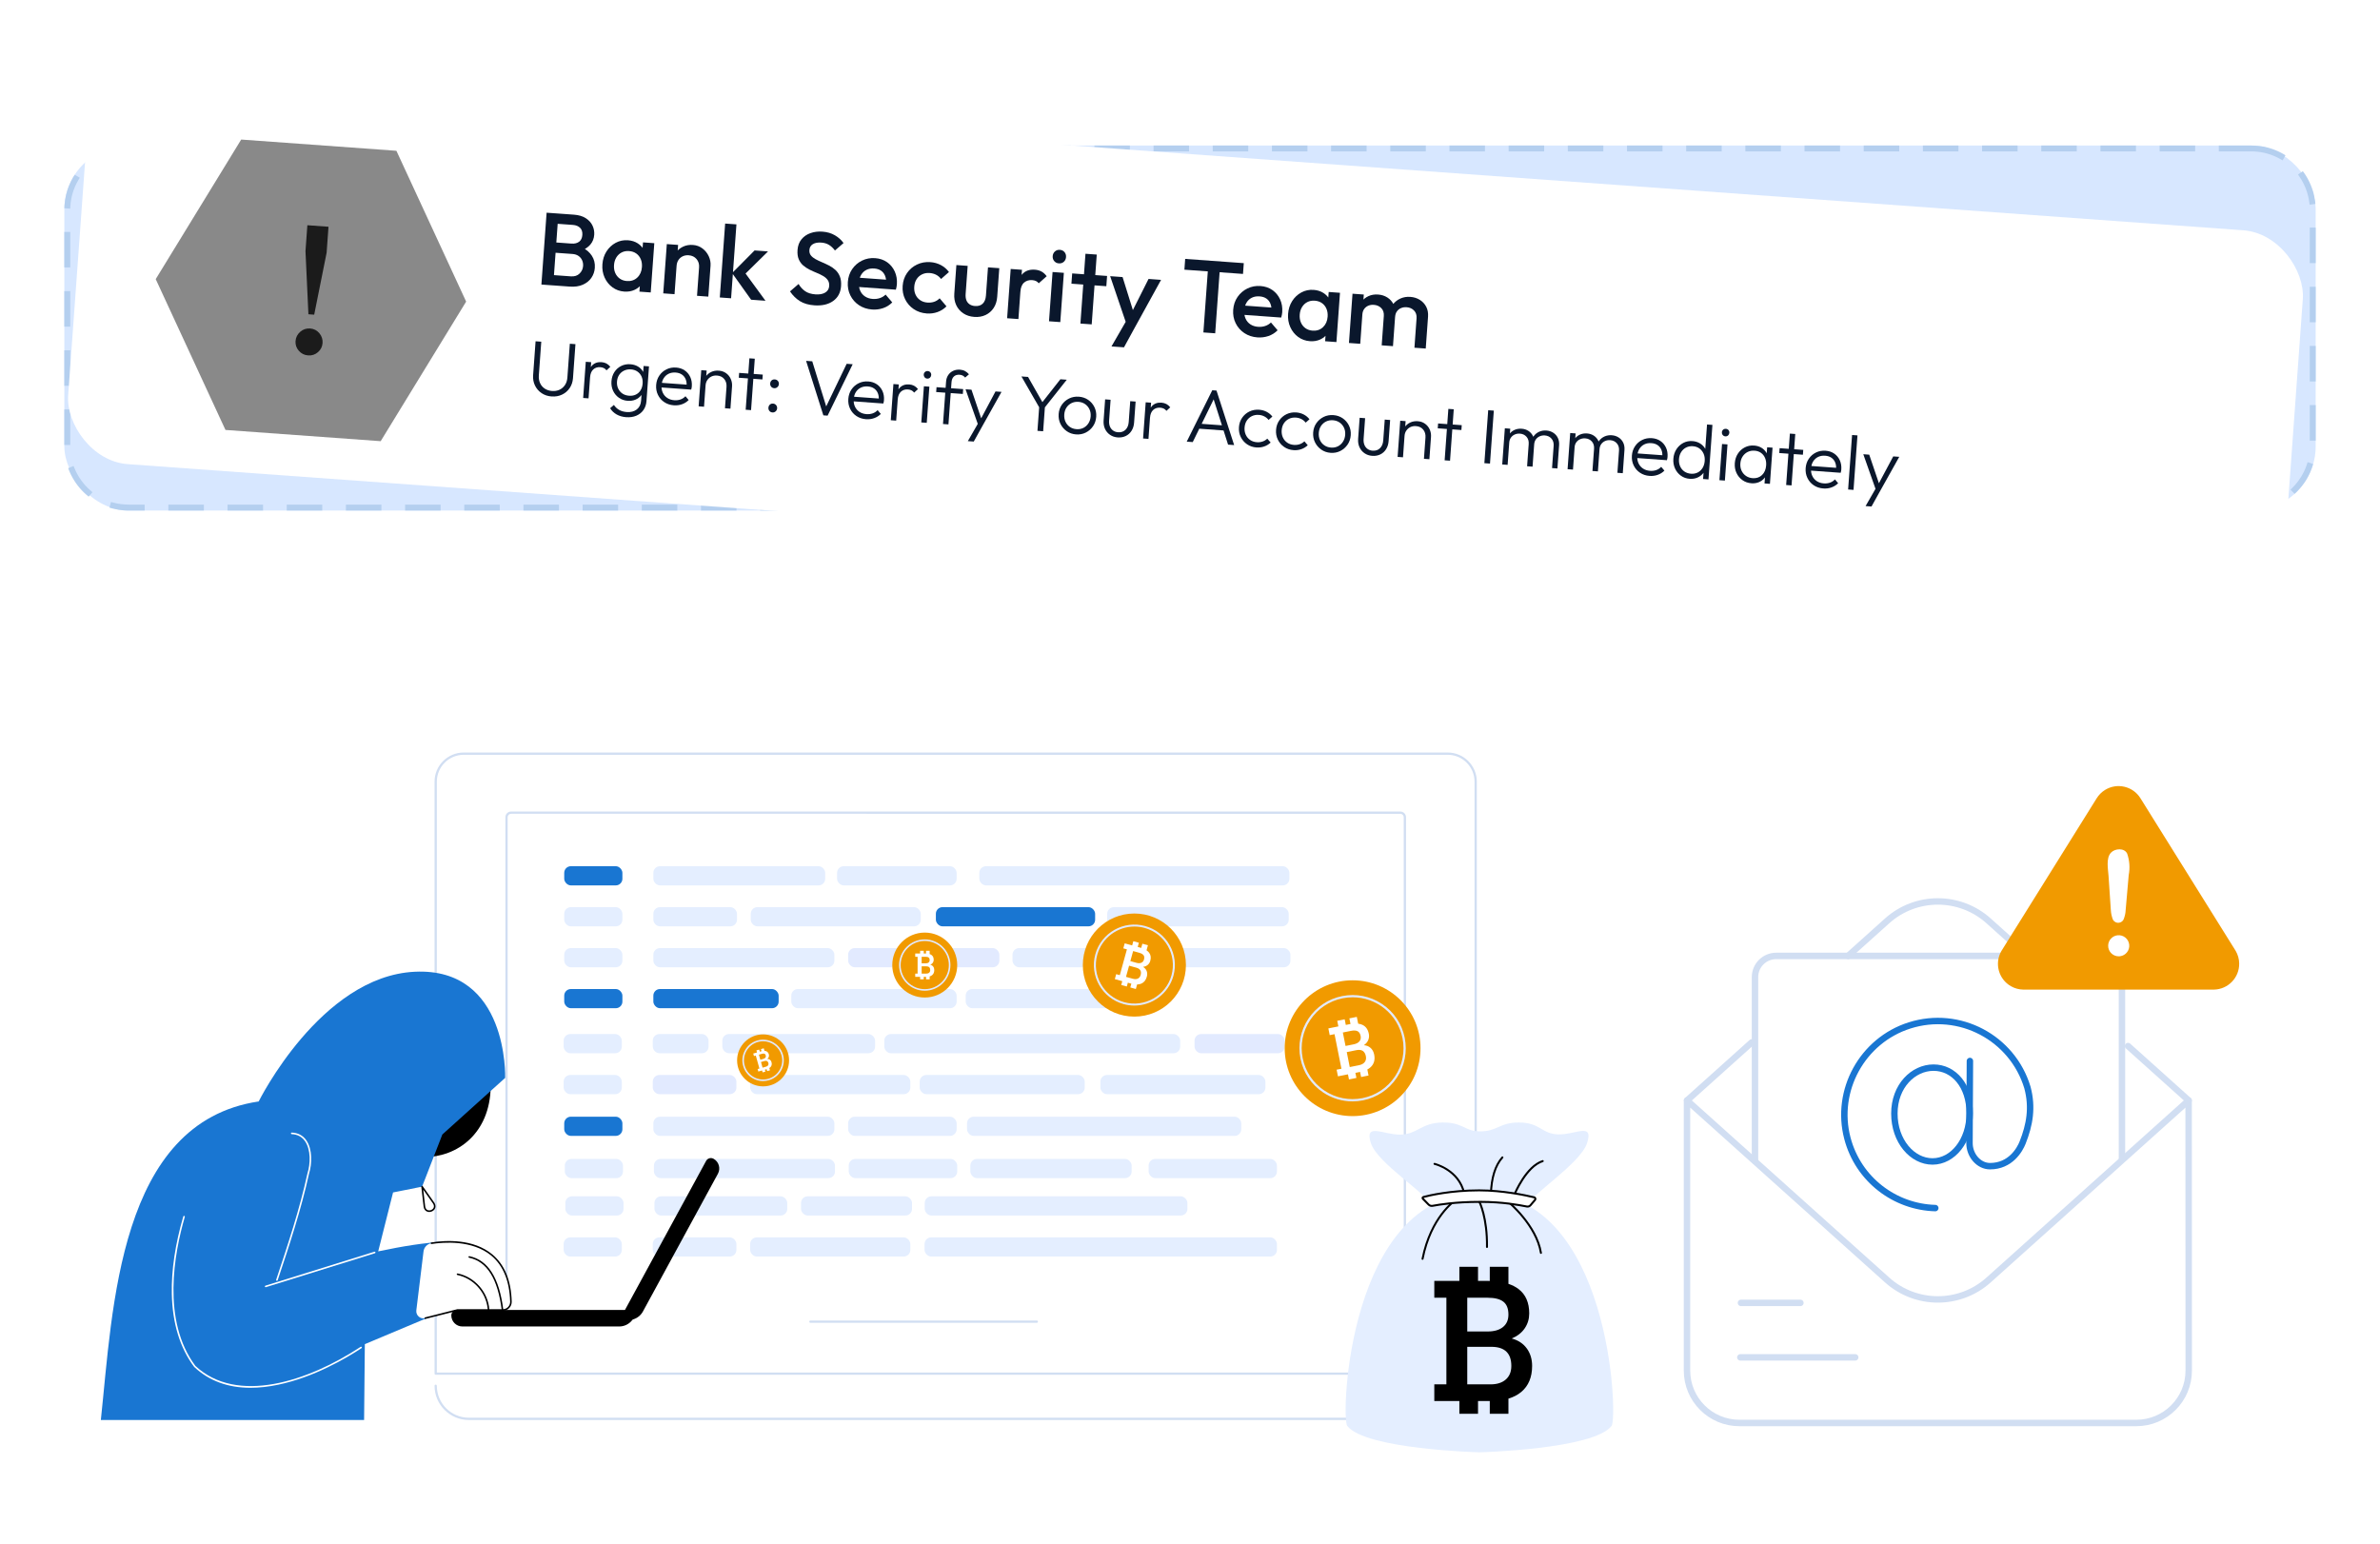 <?xml version="1.0" encoding="UTF-8"?>
<svg xmlns="http://www.w3.org/2000/svg" xmlns:xlink="http://www.w3.org/1999/xlink" id="Layer_1" viewBox="0 0 370 240">
  <defs>
    <filter id="drop-shadow-1" x="1.36" y="3.259" width="365.76" height="101.52" filterUnits="userSpaceOnUse">
      <feOffset dx="0" dy="0"></feOffset>
      <feGaussianBlur result="blur" stdDeviation="3"></feGaussianBlur>
      <feFlood flood-color="#000" flood-opacity=".1"></feFlood>
      <feComposite in2="blur" operator="in"></feComposite>
      <feComposite in="SourceGraphic"></feComposite>
    </filter>
    <filter id="drop-shadow-2" x=".88" y="93.979" width="368.16" height="148.08" filterUnits="userSpaceOnUse">
      <feOffset dx="0" dy="0"></feOffset>
      <feGaussianBlur result="blur-2" stdDeviation="3"></feGaussianBlur>
      <feFlood flood-color="#000" flood-opacity=".1"></feFlood>
      <feComposite in2="blur-2" operator="in"></feComposite>
      <feComposite in="SourceGraphic"></feComposite>
    </filter>
  </defs>
  <rect x="10" y="22.621" width="350" height="56.757" rx="10" ry="10" style="fill:#d7e7ff;"></rect>
  <path d="M350,22.621h-5.06v.92h5.303l.241.013c1.411.074,2.748.462,3.974,1.155l.401.226.447-.792c-.533-.334-1.1-.62-1.694-.85-0-0-.001-0-.002-.001-.004-.002-.009-.003-.013-.005-0-0-0-0-.001-0-.023-.009-.046-.018-.069-.026-.001-0-.002-.001-.002-.001-.004-.001-.008-.003-.012-.005-.001-0-.002-.001-.003-.001-.004-.002-.008-.003-.012-.004-.001-0-.002-.001-.003-.001-.004-.001-.008-.003-.012-.004-.001-0-.002-.001-.003-.001-.013-.005-.026-.01-.039-.015-.001-0-.001-0-.002-.001-.004-.001-.008-.003-.011-.004-.001-0-.003-.001-.004-.001-.004-.001-.007-.003-.011-.004-.002-.001-.003-.001-.005-.002-.004-.001-.007-.003-.011-.004-.001-.001-.003-.001-.004-.002-.004-.001-.007-.003-.011-.004-.001-0-.002-.001-.004-.001-.013-.005-.026-.009-.039-.014-.001-0-.001-.001-.002-.001-.003-.001-.007-.002-.01-.004-.002-.001-.004-.001-.006-.002-.003-.001-.007-.002-.01-.003-.002-.001-.004-.001-.006-.002-.003-.001-.007-.002-.01-.003-.002-.001-.004-.001-.006-.002-.003-.001-.006-.002-.009-.003-.002-.001-.004-.001-.006-.002-.003-.001-.006-.002-.01-.003-.002-.001-.003-.001-.005-.002-.007-.002-.014-.005-.021-.007-.001-0-.003-.001-.004-.001-.003-.001-.006-.002-.009-.003-.002-.001-.005-.002-.007-.002-.003-.001-.005-.002-.008-.003-.003-.001-.005-.002-.008-.003-.002-.001-.006-.002-.008-.003-.003-.001-.005-.002-.008-.003-.003-.001-.005-.002-.008-.003-.003-.001-.005-.002-.008-.003-.003-.001-.006-.002-.008-.003-.003-.001-.006-.002-.009-.003-.004-.001-.008-.003-.011-.004-.003-.001-.007-.002-.01-.003-.002-.001-.005-.002-.008-.003-.003-.001-.006-.002-.008-.003-.002-.001-.005-.002-.008-.002-.003-.001-.005-.002-.008-.003s-.005-.002-.008-.003c-.003-.001-.006-.002-.009-.003-.002-.001-.005-.001-.007-.002-.003-.001-.006-.002-.009-.003-.002-.001-.004-.001-.006-.002-.004-.001-.008-.003-.013-.004-.001-0-.002-.001-.003-.001-.005-.002-.01-.003-.016-.005-.002-0-.003-.001-.005-.002-.004-.001-.007-.002-.011-.004-.002-.001-.004-.001-.006-.002-.004-.001-.007-.002-.011-.003-.002-.001-.004-.001-.006-.002-.004-.001-.007-.002-.011-.003-.002-.001-.003-.001-.005-.002-.004-.001-.007-.002-.011-.003-.002-.001-.003-.001-.005-.002-.005-.001-.009-.003-.014-.004-.001-0-.001-0-.002-.001-.005-.002-.011-.003-.016-.005-.001-0-.003-.001-.004-.001-.004-.001-.008-.002-.012-.004-.002-0-.004-.001-.005-.002-.004-.001-.007-.002-.011-.003-.002-.001-.004-.001-.006-.002-.003-.001-.007-.002-.01-.003-.002-.001-.004-.001-.006-.002-.004-.001-.008-.002-.011-.003-.002-0-.003-.001-.005-.001-.005-.001-.009-.003-.014-.004-.001-0-.002-0-.002-.001-.005-.002-.011-.003-.016-.005-.001-0-.002-.001-.004-.001-.004-.001-.008-.002-.013-.004-.002-.001-.003-.001-.005-.001-.004-.001-.008-.002-.012-.003-.002-.001-.003-.001-.005-.002-.004-.001-.007-.002-.011-.003-.002-.001-.003-.001-.005-.002-.004-.001-.008-.002-.012-.003-.002-0-.003-.001-.005-.001-.005-.001-.01-.003-.016-.004l-0-0c-.011-.003-.022-.006-.034-.009-.001-0-.003-.001-.004-.001-.004-.001-.008-.002-.013-.004-.002-0-.003-.001-.005-.001-.004-.001-.008-.002-.012-.003-.002-0-.003-.001-.004-.001-.004-.001-.009-.002-.013-.004-.001-0-.002-.001-.003-.001-.017-.005-.034-.009-.05-.014-.001-0-.002-0-.002-.001-.005-.001-.009-.003-.014-.004-.001-0-.003-.001-.004-.001-.004-.001-.009-.002-.013-.003-.001-0-.003-.001-.004-.001-.004-.001-.009-.002-.013-.003-.001-0-.003-.001-.004-.001-.005-.001-.01-.003-.016-.004q-0-0-.001-0c-.012-.003-.023-.006-.035-.009l-0-0c-.005-.001-.011-.003-.016-.004-.001-0-.002-0-.003-.001-.005-.001-.009-.002-.014-.004-.001-0-.002-0-.003-.001-.005-.001-.009-.002-.014-.004-.001-0-.002-.001-.003-.001-.005-.001-.01-.003-.016-.004q-.001-0-.001-0c-.011-.003-.023-.006-.035-.009-0-0-0-0-.001-0-.005-.001-.011-.003-.016-.004-.001-0-.001-0-.002-.001-.005-.001-.01-.002-.014-.003-.001-0-.002-0-.003-.001-.005-.001-.009-.002-.014-.003-.001-0-.002-.001-.003-.001-.005-.001-.01-.002-.016-.004-0-0-.001-0-.001-0-.017-.004-.034-.008-.051-.012-.001-0-.002-0-.003-.001-.005-.001-.009-.002-.014-.003-.001-0-.002-0-.003-.001-.005-.001-.01-.002-.014-.003-.001-0-.002-0-.003-.001-.005-.001-.011-.002-.016-.004-0-0-.001-0-.001-0-.017-.004-.035-.008-.052-.012-.001-0-.002-0-.002-.001-.005-.001-.01-.002-.015-.003-.001-0-.002-0-.003-.001-.005-.001-.01-.002-.015-.003-.001-0-.002-0-.003-.001-.005-.001-.011-.002-.016-.003-0-0-0-0-.001-0-.017-.004-.035-.007-.052-.011-0-0-.001-0-.002-0-.005-.001-.01-.002-.016-.003-.001-0-.001-0-.002-0-.005-.001-.01-.002-.016-.003-.001-0-.001-0-.002-0-.006-.001-.011-.002-.017-.003l-.001-0c-.018-.004-.035-.007-.053-.011-0-0-.001-0-.001-0-.005-.001-.011-.002-.016-.003-.001-0-.002-0-.002-0-.005-.001-.01-.002-.015-.003-.001-0-.002-0-.003-.001-.005-.001-.011-.002-.016-.003-0-0-.001-0-.001-0-.018-.003-.035-.007-.053-.01-.001-0-.001-0-.002-0-.005-.001-.01-.002-.016-.003-.001-0-.002-0-.003-.001-.005-.001-.01-.002-.015-.003-.001-0-.002-0-.003-.001-.005-.001-.01-.002-.015-.003-.001-0-.001-0-.002-0-.018-.003-.035-.006-.053-.009-0-0-.001-0-.001-0-.005-.001-.011-.002-.016-.003-.001-0-.002-0-.003-.001-.005-.001-.01-.002-.014-.002-.001-0-.003-0-.004-.001-.005-.001-.009-.002-.014-.002-.001-0-.002-0-.003-0-.005-.001-.011-.002-.016-.003-0-0-.001-0-.001-0-.012-.002-.024-.004-.036-.006l-.001-0c-.006-.001-.011-.002-.017-.003-.001-0-.001-0-.002-0-.005-.001-.01-.002-.016-.002-.001-0-.002-0-.003-0-.005-.001-.01-.002-.016-.002-0-0-.001-0-.002-0-.006-.001-.011-.002-.017-.003l-0-0c-.018-.003-.036-.006-.053-.008-.001-0-.001-0-.002-0-.005-.001-.01-.002-.015-.002-.001-0-.002-0-.003-0-.005-.001-.01-.001-.015-.002-.001-0-.002-0-.002-0-.006-.001-.011-.002-.017-.002-0-0-0-0-.001-0-.018-.003-.036-.005-.054-.008-.001-0-.001-0-.002-0-.005-.001-.01-.001-.016-.002-.001-0-.002-0-.003-0-.005-.001-.01-.001-.015-.002-.001-0-.001-0-.002-0-.006-.001-.011-.002-.017-.002-0-0-0-0-.001-0-.018-.002-.036-.005-.054-.007-0-0-.001-0-.001-0-.005-.001-.011-.001-.016-.002-.001-0-.002-0-.003-0-.005-.001-.01-.001-.015-.002-.001-0-.001-0-.002-0-.005-.001-.011-.001-.017-.002-0-0-.001-0-.001-0-.018-.002-.036-.004-.054-.006-0-0-0-0-.001-0-.005-.001-.011-.001-.017-.002-.001-0-.002-0-.003-0-.005-.001-.01-.001-.016-.002-.001-0-.002-0-.002-0-.005-.001-.011-.001-.016-.002-0-0-.001-0-.002-0-.018-.002-.036-.004-.054-.006-.001-0-.001-0-.001-0-.005-.001-.011-.001-.016-.002-.001-0-.002-0-.003-0-.005-.001-.01-.001-.016-.002-.001-0-.001-0-.002-0-.005-.001-.011-.001-.017-.002-0-0-.001-0-.001-0-.018-.002-.036-.004-.055-.005-0-0,0,0-0-0-.006-.001-.011-.001-.017-.002-.001-0-.002-0-.003-0-.005-0-.01-.001-.015-.001-.001-0-.002-0-.003-0-.005-0-.011-.001-.016-.001-.001-0-.001-0-.002-0-.018-.002-.036-.003-.054-.005-0-0-0-0-.001-0-.006-0-.011-.001-.017-.001-.001-0-.002-0-.003-0-.005-0-.01-.001-.015-.001-.001-0-.002-0-.003-0-.005-0-.01-.001-.015-.001-.001-0-.002-0-.003-0-.024-.002-.048-.004-.072-.005-.001-0-.001-0-.002-0-.005-0-.01-.001-.015-.001-.001-0-.002-0-.003-0-.005-0-.01-.001-.015-.001-.001-0-.002-0-.003-0-.024-.002-.048-.003-.072-.005-.001-0-.002-0-.003-0-.005-0-.01-.001-.015-.001-.001-0-.002-0-.003-0-.005-0-.01-.001-.015-.001-.001-0-.002-0-.003-0-.006-0-.011-.001-.017-.001-0-0-0-0-0-0-.006-0-.012-.001-.018-.001l-.002-0c-.175-.009-.351-.014-.529-.014h0ZM341.26,22.621h-5.52v.92h5.52v-.92h0ZM332.06,22.621h-5.52v.92h5.52v-.92h0ZM322.859,22.621h-5.52v.92h5.52v-.92h0ZM313.659,22.621h-5.52v.92h5.52v-.92h0ZM304.459,22.621h-5.52v.92h5.52v-.92h0ZM295.259,22.621h-5.52v.92h5.52v-.92h0ZM286.058,22.621h-5.52v.92h5.52v-.92h0ZM276.858,22.621h-5.52v.92h5.52v-.92h0ZM267.658,22.621h-5.52v.92h5.52v-.92h0ZM258.458,22.621h-5.52v.92h5.52v-.92h0ZM249.257,22.621h-5.52v.92h5.52v-.92h0ZM240.057,22.621h-5.52v.92h5.52v-.92h0ZM230.857,22.621h-5.52v.92h5.52v-.92h0ZM221.657,22.621h-5.52v.92h5.52v-.92h0ZM212.456,22.621h-5.52v.92h5.52v-.92h0ZM203.256,22.621h-5.52v.92h5.52v-.92h0ZM194.056,22.621h-5.52v.92h5.52v-.92h0ZM184.856,22.621h-5.52v.92h5.52v-.92h0ZM175.655,22.621h-5.52v.92h5.52v-.92h0ZM166.455,22.621h-5.52v.92h5.52v-.92h0ZM157.255,22.621h-5.52v.92h5.52v-.92h0ZM148.055,22.621h-5.52v.92h5.52v-.92h0ZM138.854,22.621h-5.52v.92h5.52v-.92h0ZM129.654,22.621h-5.52v.92h5.52v-.92h0ZM120.454,22.621h-5.52v.92h5.52v-.92h0ZM111.254,22.621h-5.52v.92h5.52v-.92h0ZM102.053,22.621h-5.52v.92h5.52v-.92h0ZM92.853,22.621h-5.52v.92h5.52v-.92h0ZM83.653,22.621h-5.52v.92h5.52v-.92h0ZM74.453,22.621h-5.52v.92h5.52v-.92h0ZM65.252,22.621h-5.52v.92h5.52v-.92h0ZM56.052,22.621h-5.52v.92h5.52v-.92h0ZM46.852,22.621h-5.52v.92h5.52v-.92h0ZM37.652,22.621h-5.52v.92h5.52v-.92h0ZM28.451,22.621h-5.52v.92h5.52v-.92h0ZM19.252,22.649c-.152.011-.303.026-.452.044l-.006.001c-.735.088-1.445.256-2.122.495l-0.0 0c-.006.002-.011.004-.017.006-0.0 0-0.0 0-.001 0-.005.002-.011.004-.016.006l-0.0 0c-.022.008-.045.016-.067.024-.001 0-.001 0-.001 0-.005.002-.01.004-.015.006-0.0 0-.001 0-.002.001-.005.002-.01.004-.015.005-.001 0-.001 0-.002.001-.016.006-.033.012-.049.018-.001 0-.001 0-.002.001-.005.002-.009.004-.014.005-.001 0-.002.001-.003.001-.004.002-.009.003-.013.005-.001 0-.002.001-.003.001-.005.002-.009.004-.014.005-.001 0-.001 0-.002.001-.011.004-.022.008-.033.013-0.0 0-0.0 0-.001 0-.005.002-.01.004-.015.006-.001 0-.002.001-.003.001-.004.002-.009.003-.013.005-.001.001-.003.001-.005.002-.004.001-.008.003-.012.005-.001.001-.003.001-.004.002-.004.002-.008.003-.012.005-.001 0-.002.001-.004.001-.011.004-.021.008-.032.013-.001 0-.002.001-.003.001-.004.002-.009.003-.013.005-.001.001-.003.001-.005.002-.003.001-.007.003-.011.004-.002.001-.004.002-.006.002-.003.001-.006.003-.009.004-.002.001-.004.002-.006.003-.003.001-.006.003-.01.004-.002.001-.004.002-.006.002-.005.002-.01.004-.015.006l-0.0 0c-.005.002-.01.004-.015.006-.002.001-.004.002-.006.002-.003.001-.006.003-.009.004-.002.001-.005.002-.007.003-.003.001-.006.002-.009.004-.002.001-.004.002-.007.003-.003.001-.006.002-.009.004-.002.001-.004.002-.007.003-.003.001-.006.002-.009.004-.002.001-.004.002-.007.003-.004.002-.009.004-.013.005-.002.001-.004.002-.006.002-.004.002-.008.003-.011.005-.002.001-.004.002-.007.003-.003.001-.006.002-.008.004-.002.001-.005.002-.008.003-.003.001-.005.002-.008.003-.003.001-.005.002-.008.003-.002.001-.005.002-.007.003-.003.001-.005.002-.008.003-.002.001-.005.002-.007.003-.003.001-.006.002-.008.004-.001 0-.001 0-.001.001-.008.003-.015.007-.023.01-.001.001-.003.001-.004.002-.003.001-.006.003-.009.004-.002.001-.004.002-.006.003-.003.001-.006.003-.009.004-.002.001-.004.002-.006.003-.003.001-.006.003-.009.004-.002.001-.004.002-.005.002-.003.001-.007.003-.01.004-.001.001-.003.001-.004.002-.012.005-.024.011-.035.016-.001.001-.003.001-.004.002-.003.001-.007.003-.01.004-.002.001-.003.002-.005.002-.003.001-.006.003-.009.004-.002.001-.004.002-.005.002-.003.002-.007.003-.01.005-.001.001-.002.001-.004.002-.004.002-.007.003-.011.005-.001 0-.001 0-.002.001-.013.006-.026.012-.039.018-0.0 0-.001 0-.001.001-.004.002-.008.003-.012.005-.001.001-.002.001-.003.002-.004.002-.007.003-.011.005-.001.001-.002.001-.004.002-.004.002-.007.003-.011.005-.001 0-.002.001-.003.001-.017.008-.034.016-.051.024-.001 0-.001.001-.002.001-.004.002-.007.004-.011.005-.001.001-.002.001-.003.002-.003.002-.008.004-.011.005-.001.001-.002.001-.003.002-.004.002-.008.004-.011.005-.001 0-.001.001-.002.001-.017.008-.035.017-.052.025-0.0 0-.001 0-.001 0-.004.002-.008.004-.012.006-.001 0-.002.001-.002.001-.004.002-.008.004-.012.006-.001 0-.002.001-.002.001-.004.002-.008.004-.012.006-0.0 0-.001 0-.001.001-.018.009-.035.018-.053.026-0.0 0-.001 0-.001 0-.004.002-.008.004-.012.006-.001 0-.001.001-.002.001-.004.002-.008.004-.012.006-0.0 0-.001 0-.001.001-.022.011-.044.022-.066.033-0.0 0-.001 0-.001.001-.004.002-.008.004-.012.006-.001 0-.001.001-.002.001-.004.002-.008.004-.012.006-0.0 0-.001 0-.001.001-.022.011-.043.022-.064.034-.001.001-.002.001-.003.002-.004.002-.007.004-.011.006-.001 0-.002.001-.003.001-.004.002-.008.004-.011.006-.001 0-.001.001-.002.001-.017.009-.033.018-.05.027-.001 0-.002.001-.002.001-.004.002-.007.004-.011.006-.001.001-.002.001-.003.002-.003.002-.007.004-.01.006-.001.001-.003.002-.004.002-.003.002-.007.004-.01.005-.001.001-.002.001-.003.002-.012.007-.024.013-.037.02-0.0 0-0.0 0-0.0 0-.004.002-.007.004-.011.006-.001.001-.002.001-.003.002-.003.002-.006.004-.01.005-.002.001-.003.002-.005.003-.003.002-.006.003-.009.005-.002.001-.003.002-.005.003-.003.002-.006.003-.009.005-.002.001-.003.002-.005.003-.011.006-.022.012-.033.018-.001.001-.002.001-.004.002-.003.002-.006.003-.009.005-.002.001-.004.002-.006.003-.003.002-.006.003-.008.005-.002.001-.004.002-.006.003-.003.002-.006.003-.008.005-.002.001-.004.002-.006.003-.003.002-.005.003-.008.005-.002.001-.004.002-.006.004-.003.002-.005.003-.008.004-.004.002-.008.005-.012.007-.003.002-.005.003-.008.005-.002.001-.005.003-.007.004-.003.002-.005.003-.008.004-.002.001-.004.003-.007.004-.002.001-.005.003-.007.004-.003.002-.005.003-.008.005-.002.001-.004.002-.006.004-.003.002-.006.003-.008.005-.002.001-.004.002-.006.003-.003.002-.007.004-.01.006-.001.001-.003.002-.004.002-.005.003-.01.006-.015.009-.001 0-.001 0-.001.001-.004.003-.009.005-.013.008-.001.001-.003.002-.004.002-.004.002-.007.004-.011.006-.001.001-.003.002-.004.002-.003.002-.007.004-.01.006-.001.001-.003.002-.004.002-.004.002-.008.005-.012.007-.001 0-.001.001-.002.001-.015.009-.03.018-.045.027-.001 0-.001 0-.001.001-.005.003-.009.006-.014.008-0.0 0-.001.001-.001.001-.005.003-.009.005-.014.008-.001 0-.001 0-.001.001-.09.055-.179.112-.268.17l-.008.005c-.125.083-.249.168-.371.256l.5.76.384-.253c1.162-.765,2.506-1.256,3.886-1.422l.457-.055-.109-.903h0ZM11.612,27.174c-.083.128-.163.258-.241.389l-.001.002c-.006.01-.012.02-.017.03-0.0.001-.001.001-.001.002-.002.004-.005.009-.007.013-0.0.001-.001.002-.002.003-.002.004-.005.008-.007.012-.001.001-.001.001-.001.003-.003.005-.005.009-.008.014l-0.0 0c-.006.01-.012.02-.017.03-0.0 0-0.0.001-0.0.001-.003.004-.005.009-.008.013-.001.001-.001.003-.002.004-.002.004-.004.007-.006.011-.001.001-.002.003-.002.004-.002.003-.004.007-.006.01-.001.001-.002.003-.003.005-.002.004-.004.007-.006.011-.001.001-.001.002-.002.004-.005.01-.011.019-.016.029-.001.002-.002.003-.003.005-.002.003-.004.006-.005.01-.001.002-.002.004-.003.006-.001.003-.003.006-.005.008-.001.002-.002.004-.003.006-.001.003-.003.005-.004.008-.001.002-.002.004-.004.007-.001.003-.003.005-.004.008-.001.002-.002.004-.004.007-.002.003-.004.006-.005.01-.001.002-.002.004-.003.006-.002.004-.005.009-.007.013-.001.002-.002.004-.003.006-.001.003-.003.005-.004.008-.001.002-.003.005-.004.008-.001.002-.002.005-.004.007-.001.002-.003.005-.004.008-.001.002-.002.004-.004.006-.001.003-.003.005-.004.008-.001.002-.002.004-.004.007-.001.003-.003.006-.004.008-.001.001-.002.003-.002.004-.004.007-.008.014-.011.021-0.0.001-.001.001-.001.002-.001.003-.003.006-.004.008-.001.002-.002.004-.003.006-.001.003-.003.006-.005.009-.001.002-.002.004-.003.005-.002.003-.003.006-.005.009-.001.002-.002.003-.003.005-.002.003-.003.006-.005.01-.001.001-.001.002-.002.004-.002.004-.004.007-.005.011-0.0 0-.001.001-.001.002-.007.013-.013.026-.02.038-0.0 0-0.0 0-0.0.001-.002.004-.004.007-.006.011-.001.001-.001.002-.002.003-.002.004-.004.007-.005.011-.001.001-.001.002-.002.003-.002.004-.004.007-.006.011-0.0.001-.001.002-.001.003-.011.022-.022.043-.033.065-0.0 0-0.0.001-.001.002-.002.004-.004.008-.006.012-0.0.001-.001.002-.001.002-.002.004-.004.008-.006.012-0.0 0-0.0.001-0.0.001-.011.022-.022.045-.033.067-0.0 0-0.0.001-0.0.001-.002.004-.004.008-.006.013-0.0 0-.001.001-.001.002-.002.004-.004.008-.006.013-0.0 0-0.0.001-0.0.001-.011.022-.022.045-.032.067-0.0 0-0.0 0-0.0 0-.002.005-.004.009-.006.013-0.0 0-0.0 0-0.0.001-.06.128-.118.257-.173.388-0.0 0-0.0 0-0.0 0-.027.066-.054.131-.08.197-0.0 0-0.0 0-0.0 0-.013.033-.026.066-.039.099-0.0 0-0.0 0-0.0 0-.002.005-.004.009-.005.014-0.0 0-0.0 0-0.0 0-.011.028-.021.056-.032.085-0.0 0-0.0.001-0.0.001-.002.004-.003.009-.005.013-0.0 0-0.0.001-0.0.001-.002.004-.003.009-.005.014l-0.0 0c-.007.019-.014.038-.021.057-0.0 0-0.0.001-0.0.001-.002.005-.003.009-.005.013-0.0.001-0.0.001-.001.002-.001.004-.003.009-.005.013-0.0.001-0.0.001-.001.002-.001.004-.003.009-.005.013l-0.0 0c-.007.019-.013.038-.02.057-0.0 0-0.0 0-0.0.001-.002.005-.003.009-.005.013-0.0.001-0.0.001-.001.002-.001.004-.003.009-.004.013-0.0.001-0.0.001-.001.002-.002.005-.003.009-.005.013-0.0 0-0.0.001-0.0.001-.006.018-.013.037-.019.056-0.0.001-0.0.002-.001.002-.001.004-.003.008-.004.012-0.0.001-.001.002-.001.004-.001.004-.003.008-.004.011-0.0.001-.001.003-.001.004-.001.004-.003.008-.004.012-0.0.001-0.0.001-.001.002-.005.014-.009.028-.014.041-0.0 0-0.0.001-0.0.001-.001.004-.002.007-.004.011-0.0.001-.001.003-.001.004-.001.004-.002.007-.003.01-.001.002-.001.004-.002.005-.001.004-.002.007-.003.01-.001.002-.001.003-.002.005-.001.004-.002.007-.003.01-.001.002-.001.003-.001.005-.004.013-.008.026-.012.038-0.0.001-.001.002-.001.003-.001.003-.002.006-.003.01-.001.002-.001.004-.002.006-.001.003-.002.006-.003.009-.001.002-.001.005-.002.007-.001.003-.002.006-.003.009-.001.002-.001.005-.002.007-.001.003-.002.006-.003.009-.001.002-.001.005-.002.007-.001.003-.002.006-.003.009-.001.003-.002.005-.002.007-.001.005-.003.01-.005.015-.001.003-.002.006-.002.008-.001.003-.002.006-.003.008-.001.003-.001.005-.002.008-.001.003-.002.005-.002.008-.001.003-.002.005-.002.008-.001.003-.002.005-.003.008-.001.003-.002.005-.002.008-.001.003-.002.005-.002.008-.001.003-.002.006-.003.009-.001.002-.001.005-.002.008-.001.004-.002.008-.004.012-.001.002-.001.004-.002.006-.001.004-.003.009-.004.013-.001.002-.001.005-.002.007-.001.003-.002.006-.003.009-.001.002-.001.005-.002.007-.001.003-.002.006-.003.009-.001.002-.001.004-.002.007-.001.003-.002.007-.003.01-.001.002-.001.004-.002.006-.001.004-.002.007-.003.011-.001.002-.001.004-.002.006-.003.011-.006.022-.009.033-0.0.001-.001.002-.001.004-.001.004-.002.009-.004.013-0.0.002-.001.003-.001.005-.001.004-.002.008-.003.012-0.0.002-.001.003-.001.005-.001.004-.002.008-.003.012-0.0.001-.001.003-.001.004-.001.005-.002.009-.004.014-0.0.001-.001.002-.001.003-.003.011-.006.022-.009.033-0.0.001-0.0.002-.001.003-.001.005-.003.009-.004.014-0.0.001-.001.002-.001.003-.001.004-.002.009-.003.013-0.0.001-.001.002-.001.004-.001.005-.002.009-.004.014-0.0.001-.001.002-.001.003-.001.005-.003.011-.004.016l-0.0 0c-.004.017-.009.034-.013.052-0.0.001-0.0.001-.001.002-.001.005-.002.01-.004.014-0.0.001-.001.002-.001.003-.001.005-.002.009-.004.014-0.0.001-0.0.002-.001.003-.001.005-.003.011-.004.016l-0.0 0c-.004.018-.009.035-.013.052l-0.0 0c-.001.006-.003.011-.004.017-0.0 0-0.0.001-0.0.001-.001.006-.003.011-.004.017l-0.0.001c-.123.522-.206,1.059-.244,1.609l-.001.013c-.01.148-.017.297-.02.446l.907.063.032-.459c.097-1.408.508-2.739,1.222-3.954l.233-.397-.784-.46h0ZM10.92,36.061h-.92v5.52h.92v-5.52h0ZM10.92,45.261h-.92v5.52h.92v-5.52h0ZM10.92,54.461h-.92v5.52h.92v-5.52h0ZM10.92,63.661h-.92v5.52h.92v-5.52h0ZM11.437,72.442l-.839.35c.257.708.592,1.378.994,2.001 0.0 0,0-0.0 0.0 0.0.014.021.027.042.041.063 0.0 0.0 0.0 0.0 0.0.001.002.004.005.007.007.011.001.001.001.002.002.002.002.004.005.007.007.011 0.0 0.0.001.001.001.001.011.016.021.032.032.048.001.001.001.001.001.002.002.003.004.007.007.01.001.001.002.003.003.004.002.003.004.006.006.009.001.001.002.003.003.004.002.003.004.006.006.009.001.002.002.003.003.005.007.01.013.02.02.03.001.002.002.003.003.004.002.003.004.005.005.008.001.002.003.004.004.006.002.003.004.005.005.008.001.002.002.004.004.005.002.003.004.005.005.008.001.002.003.004.004.006.002.003.003.005.005.008.003.004.006.008.009.013.001.002.003.004.004.006.002.003.003.005.005.007.001.002.003.005.005.007.002.002.003.005.005.007.001.002.003.004.004.006.002.002.003.005.005.007.002.002.003.004.005.007l.005.008c.001.002.003.004.004.006.003.004.006.009.009.013.001.001.002.002.002.003.002.003.005.007.007.01.001.002.002.003.003.005.002.003.004.006.006.009.001.002.002.004.004.005.002.003.004.006.006.008.001.002.003.004.004.005.002.003.004.006.006.009.001.002.002.003.003.005.003.004.006.009.01.013 0.0 0.0 0.0.001.001.001.003.004.006.008.009.012.001.002.002.003.003.005.002.003.004.006.007.009.001.002.002.003.004.005.002.003.004.006.007.009.001.002.002.003.003.005.003.003.005.007.008.01.001.001.002.002.002.003.007.009.014.019.02.028 0.0.001.001.001.001.002.003.004.006.008.009.012.001.001.001.002.002.003.003.004.005.007.008.011.001.001.001.002.002.003.003.004.006.008.009.012.001.001.001.001.002.002.01.014.021.028.031.042 0.0 0.0.001.001.001.001.003.004.006.008.009.013.001.001.001.001.001.002.003.004.007.009.01.013 0.0 0.0 0.0 0.0 0.0.001.011.014.022.028.032.042l0.0.001c.003.004.007.009.01.013 0.0 0.0 0.0.001.001.001.003.005.007.009.01.014l0.0 0c.402.52.854.999,1.349,1.43l.01.009c.113.098.227.193.344.286l.598-.686-.347-.302c-1.051-.916-1.889-2.078-2.423-3.359l-.177-.425h0ZM17.25,78.046l-.23.88c.141.044.284.085.427.123l.015.004c.589.154,1.199.256,1.825.3 0.0 0.0 0.0 0.0.001 0.0.02.001.04.003.059.004.001 0.0.002 0.0.002 0.0.006 0.0.012.001.018.001.001 0.0.001 0.0.002 0.0.013.001.026.002.04.002 0.0 0.0 0.0 0.0 0.0 0.0.006 0.0.012.001.018.001.001 0.0.002 0.0.003 0.0.006 0.0.011.001.017.001.001 0.0.002 0.0.002 0.0.013.001.026.001.039.002.001 0.0.001 0.0.002 0.0.006 0.0.011.001.017.001.001 0.0.003 0.0.004 0.0.006 0.0.011.001.017.001.001 0.0.002 0.0.002 0.0.013.001.026.001.038.002.001 0.0.003 0.0.004 0.0.005 0.0.01 0.0.014.001.002 0.0.003 0.0.005 0.0.006 0.0.011 0.0.017.001.001 0.0.001 0.0.002 0.0.006 0.0.013 0.0.019.001.001 0.0.002 0.0.003 0.0.005 0.0.011 0.0.016.001.002 0.0.004 0.0.005 0.0.005 0.0.009 0.0.014 0.0.002 0.0.003 0.0.005 0.0.006 0.0.011 0.0.017.001 0.0 0.0.001 0.0.002 0.0.006 0.0.013 0.0.019.001.002 0.0.003 0.0.004 0.0.005 0.0.01 0.0.015 0.0.002 0.0.004 0.0.005 0.0.005 0.0.01 0.0.014 0.0.002 0.0.003 0.0.005 0.0.006 0.0.013 0.0.019 0.0 0.0 0.0 0,0,0.0 0.0.006 0.0.012 0.0.018 0.0.002 0.0.004 0.0.006 0.0.004 0.0.009 0.0.013 0.0.002 0.0.004 0.0.006 0.0.005 0.0.009 0.0.014 0.0.002 0.0.003 0.0.005 0.0.006 0.0.012 0.0.019 0.0.001 0.0.002 0.0.004 0.0.005 0.0.01 0.0.015 0.0.002 0.0.004 0.0.006 0.0.004 0.0.009 0.0.013 0.0.002 0.0.004 0.0.006 0l.015 0c.001 0.0.003 0.0.004 0.0.006 0.0.012 0.0.019 0.0.002 0.0.003 0.0.005 0.0.005 0.0.009 0.0.014 0.0.002 0.0.004 0.0.007 0.0.004 0.0.008 0.0.013 0.0.002 0.0.004 0.0.006 0.0.006 0.0.012 0.0.019 0h2.494v-.92h-2.494c-.781,0-1.557-.099-2.305-.295l-.445-.116h0ZM31.695,78.458h-5.52v.92h5.52v-.92h0ZM40.895,78.458h-5.52v.92h5.52v-.92h0ZM50.095,78.458h-5.52v.92h5.52v-.92h0ZM59.295,78.458h-5.52v.92h5.52v-.92h0ZM68.496,78.458h-5.52v.92h5.52v-.92h0ZM77.696,78.458h-5.52v.92h5.52v-.92h0ZM86.896,78.458h-5.52v.92h5.52v-.92h0ZM96.096,78.458h-5.52v.92h5.52v-.92h0ZM105.297,78.458h-5.52v.92h5.52v-.92h0ZM114.497,78.458h-5.52v.92h5.52v-.92h0ZM123.697,78.458h-5.52v.92h5.52v-.92h0ZM132.897,78.458h-5.52v.92h5.52v-.92h0ZM142.098,78.458h-5.52v.92h5.52v-.92h0ZM151.298,78.458h-5.52v.92h5.52v-.92h0ZM160.498,78.458h-5.52v.92h5.52v-.92h0ZM169.698,78.458h-5.52v.92h5.52v-.92h0ZM178.899,78.458h-5.52v.92h5.52v-.92h0ZM188.099,78.458h-5.52v.92h5.52v-.92h0ZM197.299,78.458h-5.52v.92h5.52v-.92h0ZM206.499,78.458h-5.52v.92h5.52v-.92h0ZM215.7,78.458h-5.52v.92h5.52v-.92h0ZM224.9,78.458h-5.52v.92h5.52v-.92h0ZM234.1,78.458h-5.52v.92h5.52v-.92h0ZM243.3,78.458h-5.52v.92h5.52v-.92h0ZM252.501,78.458h-5.52v.92h5.52v-.92h0ZM261.701,78.458h-5.52v.92h5.52v-.92h0ZM270.901,78.458h-5.52v.92h5.52v-.92h0ZM280.101,78.458h-5.52v.92h5.52v-.92h0ZM289.302,78.458h-5.52v.92h5.52v-.92h0ZM298.502,78.458h-5.52v.92h5.52v-.92h0ZM307.702,78.458h-5.52v.92h5.52v-.92h0ZM316.902,78.458h-5.52v.92h5.52v-.92h0ZM326.103,78.458h-5.52v.92h5.52v-.92h0ZM335.303,78.458h-5.52v.92h5.52v-.92h0ZM344.503,78.458h-5.52v.92h5.52v-.92h0ZM353.33,77.841l-.436.147c-.93.312-1.903.471-2.894.471h-1.817v.92h1.817c.005,0,.01-0.0.015-0.0.001,0,.003,0,.004-0.0.004-0.0.007-0.0.011-0.0.002-0.0.003-0.0.005-0.0.003-0.0.007-0.0.01-0.0.002-0.0.003-0.0.005-0.0.004-0.0.008-0.0.012-0.0.001-0.0.002-0.0.003-0.0.005-0.0.01-0.0.015-0.0.001-0.0.003-0.0.004-0.0.004-0.0.007-0.0.011-0l.005-0c.003-0.0.008-0.0.011-0.0.001-0.0.003-0.0.004-0.0.004-0.0.008-0.0.012-0.0.001-0.0.002-0.0.003-0.0.005-0.0.01-0.0.015-0.0.001-0.0.002-0.0.003-0.0.004-0.0.008-0.0.012-0.0.001-0.0.003-0.0.004-0.0.003-0.0.008-0.0.011-0.0.002-0.0.003-0.0.004-0.0.004-0.0.008-0.0.012-0.0.001-0.0.002-0.0.003-0.0.005-0.0.01-0.0.015-0.0 0,0,0,0,0-0.0.005-0.0.01-0.0.015-0.0.001-0.0.002-0.0.003-0.0.004-0.0.008-0.0.012-0.0.001-0.0.003-0.0.004-0.0.004-0.0.008-0.0.012-0.0.001-0.0.002-0.0.003-0.0.005-0.0.01-0.0.015-0.0 0-0.0.001-0.0.001-0.0.005-0.0.009-0.0.014-0.0.001-0.0.003-0.0.004-0.0.004-0.0.008-0.0.011-0.0.001-0.0.003-0.0.004-0.0.004-0.0.008-0.0.012-0.0.001-0.0.002-0.0.003-0.0.01-0.0.02-.001.03-.001.001-0.0.002-0.0.003-0.0.004-0.0.008-0.0.012-0.0.001-0.0.002-0.0.003-0.0.004-0.0.008-0.0.012-0.0.001-0.0.002-0.0.003-0.0.01-0.0.021-.001.031-.001 0,0,0,0,0-0.0.005-0.0.01-0.0.015-.001.001-0.0.002-0.0.003-0.0.004-0.0.009-0.0.013-.001.001-0.0.002-0.0.002-0.0.01-0.0.021-.001.031-.001 0-0.0.001-0.0.001-0.0.005-0.0.009-0.0.014-.001.001-0.0.002-0.0.002-0.0.005-0.0.009-0.0.013-.001.001-0.0.001-0.0.002-0.0.016-.001.031-.002.047-.002 0-0.0.001-0.0.001-0.0.005-0.0.01-.001.015-.001 0-0.0.001-0.0.001-0.0.021-.001.042-.002.063-.004 0-0.0.001-0.0.001-0.0.021-.001.042-.003.063-.004 0-0.0 0-0.0.001-0.0.021-.001.042-.003.063-.005h0c.998-.076,1.956-.299,2.851-.646l-.29-.862h0ZM358.75,71.856l-.148.436c-.445,1.313-1.202,2.529-2.189,3.514l-.326.325.642.644c.56-.509,1.062-1.082,1.494-1.706 0-0.0 0-.001.001-.001.014-.02.028-.041.042-.061 0-0,0,0,0-0.0.003-.004.005-.008.008-.012 0-.001.001-.001.001-.002.003-.004.005-.008.008-.011 0-0.0.001-.001.001-.001.014-.02.027-.04.041-.061 0-0.0.001-.001.001-.001.003-.004.005-.008.008-.012 0-0.0 0-.001 0-.001.013-.02.027-.041.04-.061 0-.001.001-.001.001-.002.002-.004.005-.007.007-.011 0-.001.001-.001.001-.002.002-.004.005-.007.007-.011 0-.001.001-.001.001-.002.01-.016.02-.032.03-.047.001-.001.001-.002.002-.003.002-.003.004-.007.007-.01.001-.001.001-.002.002-.003.002-.003.004-.007.007-.01.001-.001.001-.002.002-.003.01-.016.02-.032.03-.048 0-.001.001-.001.001-.002.002-.003.005-.007.007-.011.001-.001.001-.002.002-.002.002-.004.004-.007.007-.011.001-.001.001-.002.002-.003.01-.016.02-.032.03-.048 0-.001.001-.001.001-.002.002-.003.004-.007.006-.01.001-.001.001-.002.002-.003.002-.003.004-.006.006-.01.001-.002.002-.003.003-.004.002-.003.004-.006.006-.009.001-.001.001-.002.002-.004.007-.011.014-.022.02-.033.001-.001.001-.002.002-.003.002-.003.004-.006.006-.009.001-.002.002-.003.003-.005.002-.003.004-.006.005-.009.001-.002.002-.003.003-.005.002-.003.004-.006.005-.009.001-.001.002-.003.002-.004.006-.011.013-.021.019-.032.001-.002.002-.003.003-.005.002-.003.003-.006.005-.009.001-.002.002-.003.003-.005.002-.003.004-.006.005-.009.001-.002.002-.003.003-.005.002-.003.004-.006.005-.009.001-.002.002-.003.003-.005.002-.003.004-.006.005-.009l.002-.004c.004-.007.008-.013.011-.02.001-.001.001-.002.002-.003.002-.003.003-.006.005-.009.001-.002.002-.004.003-.006.002-.003.003-.005.005-.008.001-.002.003-.004.004-.007.001-.002.003-.005.004-.008.001-.002.002-.004.003-.006.002-.003.003-.006.005-.008.001-.002.002-.004.003-.005.006-.01.012-.021.018-.031.001-.002.002-.003.003-.005.002-.003.003-.006.005-.009.001-.002.002-.003.003-.005.002-.003.004-.006.005-.009.001-.002.002-.004.003-.005.002-.003.003-.006.005-.009.001-.002.002-.004.003-.006.006-.01.012-.021.017-.031.001-.002.002-.003.003-.005.002-.003.003-.006.005-.009.001-.002.002-.004.003-.006.002-.003.003-.006.005-.009.001-.002.002-.004.003-.005.002-.003.003-.006.005-.009.001-.002.002-.004.003-.006.001-.003.003-.006.005-.009.001-.002.002-.005.004-.007.003-.005.005-.009.008-.014.001-.002.002-.005.004-.007.001-.003.003-.006.004-.008.001-.002.002-.004.003-.006.001-.003.003-.006.005-.009.001-.002.002-.004.003-.006.001-.003.003-.006.004-.008.001-.002.002-.004.003-.006.002-.003.003-.006.005-.009.001-.001.001-.003.002-.004.004-.008.008-.015.012-.023 0-0.0 0-0.0 0-0.0.002-.003.003-.006.005-.009.001-.002.002-.004.003-.006.001-.003.003-.006.004-.008.001-.002.002-.004.003-.006.001-.003.003-.006.004-.009.001-.002.002-.004.003-.006.001-.003.003-.006.004-.008.001-.002.002-.004.003-.005.005-.011.011-.021.016-.032.001-.002.002-.003.003-.005.002-.003.003-.006.005-.009.001-.002.002-.004.003-.006.001-.003.003-.006.004-.009.001-.002.002-.004.003-.006.002-.003.003-.006.005-.009.001-.002.001-.003.002-.004.006-.011.011-.022.017-.033.001-.002.002-.003.002-.005.002-.003.003-.006.005-.009.001-.002.002-.004.003-.005.002-.003.003-.006.005-.009.001-.002.002-.004.003-.005.002-.003.003-.006.005-.009.001-.002.002-.003.002-.005.002-.003.003-.007.005-.01 0-.001.001-.001.001-.002.004-.008.008-.017.013-.025l0-0c.002-.004.004-.007.005-.011.001-.001.001-.002.002-.004.002-.003.003-.007.005-.01.001-.001.001-.003.002-.004.002-.004.003-.007.005-.01.001-.001.001-.003.002-.004.002-.004.003-.007.005-.011 0-.001.001-.001.001-.002.006-.012.012-.025.018-.037 0-.001.001-.002.001-.003.002-.004.004-.007.005-.011 0-.001.001-.002.002-.003.002-.004.004-.007.005-.011 0-.001.001-.002.001-.003.01-.022.021-.044.031-.065 0-.001.001-.002.001-.002.002-.004.004-.008.006-.012 0-.001.001-.001.001-.002.002-.004.004-.008.006-.012 0-0.0 0-0.0 0-.001.008-.018.017-.036.025-.054 0-0.0 0-.001 0-.001.002-.004.004-.008.006-.013 0-.001 0-.001.001-.002.002-.004.004-.008.006-.013 0-0.0 0-.001.001-.001.196-.433.361-.882.494-1.345l-.861-.292h0ZM360,62.984h-.92v5.52h.92v-5.52h0ZM360,53.784h-.92v5.52h.92v-5.52h0ZM360,44.583h-.92v5.52h.92v-5.52h0ZM360,35.383h-.92v5.52h.92v-5.52h0ZM357.999,26.619l-.751.512.259.38c.784,1.15,1.299,2.485,1.488,3.861l.063.456.901-.124c-.013-.149-.03-.297-.05-.444l-.002-.013c-.039-.28-.089-.557-.15-.83-0-.001-0-.001-0-.002-.001-.005-.002-.01-.004-.016-0-.001-0-.001-0-.002-.001-.005-.002-.011-.004-.016-0-0-0-.001-0-.001-.004-.017-.008-.035-.012-.052-0-.001-0-.002-.001-.003-.001-.005-.002-.009-.003-.014-0-.001-.001-.003-.001-.004-.001-.005-.002-.009-.003-.014-0-.001-.001-.002-.001-.003-.001-.005-.002-.01-.003-.014-0-.001-0-.002-.001-.003-.003-.011-.005-.023-.008-.034-0-.001-0-.002-.001-.003-.001-.004-.002-.009-.003-.013-0-.002-.001-.003-.001-.005-.001-.004-.002-.008-.003-.012-0-.002-.001-.004-.001-.005-.001-.004-.002-.008-.003-.012-0-.002-.001-.003-.001-.005-.001-.004-.002-.008-.003-.012-0-.002-.001-.003-.001-.005-.001-.006-.003-.011-.004-.016-0-.001-0-.002-.001-.003-.001-.004-.002-.009-.003-.013-0-.002-.001-.004-.002-.006-.001-.003-.002-.007-.003-.01-.001-.002-.001-.004-.002-.007-.001-.003-.002-.006-.002-.009-.001-.003-.001-.005-.002-.008-.001-.003-.001-.006-.002-.009-.001-.002-.001-.005-.002-.008-.001-.003-.002-.006-.002-.009-.001-.002-.001-.005-.002-.007-.001-.005-.003-.01-.004-.015-.001-.003-.001-.006-.002-.008-.001-.003-.001-.005-.002-.008-.001-.003-.002-.006-.002-.009-.001-.002-.001-.005-.002-.007-.001-.003-.002-.006-.002-.009-.001-.002-.001-.005-.002-.008-.001-.003-.002-.006-.002-.009-.001-.002-.001-.005-.002-.007-.001-.003-.002-.006-.002-.009-.001-.002-.001-.004-.002-.006-.002-.008-.004-.016-.007-.024-0-0-0-0-0-.001-.001-.004-.002-.007-.003-.011-0-.002-.001-.003-.001-.005-.001-.003-.002-.007-.003-.01-0-.002-.001-.004-.002-.006-.001-.003-.002-.007-.003-.01-0-.002-.001-.004-.001-.005-.001-.004-.002-.007-.003-.011-0-.001-.001-.003-.001-.004-.005-.018-.01-.036-.016-.054-0-.001-0-.001-.001-.002-.001-.004-.003-.009-.004-.013-0-.001-.001-.002-.001-.003-.001-.004-.002-.008-.004-.012-0-.001-.001-.002-.001-.003-.001-.004-.003-.009-.004-.013-0-0-0-.001-0-.001-.006-.019-.011-.038-.017-.057-0-.001-0-.001-.001-.002-.001-.004-.003-.009-.004-.013-0-.001-.001-.002-.001-.003-.001-.005-.003-.008-.004-.013-0-0-0-.001-0-.001-.007-.024-.015-.048-.022-.072-0-0-0-0-0-0-.002-.005-.003-.01-.005-.014,0-0,0-0-0-0-.196-.62-.451-1.214-.758-1.775-0-0-0-.001-0-.001-.002-.004-.004-.008-.007-.012-0-0-.001-.001-.001-.001-.002-.004-.005-.008-.007-.012-0-0-.001-.001-.001-.001-.009-.017-.019-.034-.028-.051-0-0-0-.001-0-.001-.002-.004-.004-.008-.007-.012-0-0-.001-.001-.001-.002-.002-.004-.004-.008-.007-.012-0-.001-.001-.001-.001-.002-.002-.004-.004-.008-.007-.012-0-0-0-.001-.001-.001-.009-.016-.019-.033-.028-.05-0-.001-.001-.002-.002-.003-.002-.003-.004-.006-.006-.01-.001-.002-.002-.003-.003-.005-.002-.003-.003-.006-.005-.009-.001-.002-.002-.003-.003-.005-.002-.003-.004-.006-.005-.009-.001-.001-.002-.003-.002-.004-.006-.011-.013-.022-.019-.033-.001-.001-.001-.002-.002-.003-.002-.003-.003-.006-.005-.009-.001-.002-.002-.004-.003-.005-.002-.003-.003-.006-.005-.008-.001-.002-.002-.004-.004-.006-.001-.002-.003-.005-.004-.008-.001-.002-.003-.005-.004-.007-.002-.003-.003-.005-.004-.007-.001-.002-.003-.004-.004-.007-.001-.002-.003-.005-.004-.007-.002-.003-.004-.007-.006-.01-.002-.003-.004-.007-.006-.01-.002-.003-.003-.005-.005-.008-.001-.002-.003-.005-.004-.007-.001-.002-.003-.005-.004-.007-.001-.002-.003-.005-.004-.007-.002-.003-.003-.005-.005-.008-.001-.002-.002-.004-.004-.006-.002-.003-.004-.006-.005-.009-.001-.002-.002-.003-.003-.005-.003-.004-.005-.008-.007-.012-0-.001-.001-.001-.001-.002-.003-.005-.006-.01-.009-.014-.001-.001-.001-.002-.002-.004-.002-.004-.004-.007-.006-.011-.001-.001-.002-.003-.003-.005-.002-.003-.004-.007-.006-.01-.001-.002-.002-.003-.003-.005-.002-.003-.004-.007-.006-.01-.001-.001-.002-.003-.003-.004-.002-.004-.005-.007-.007-.011-.001-.001-.001-.002-.002-.003-.006-.01-.012-.019-.018-.029-0-.001-.001-.001-.001-.002-.003-.004-.005-.008-.008-.013-0-.001-.001-.002-.002-.003-.003-.004-.005-.008-.007-.012-.001-.001-.001-.002-.002-.003-.003-.004-.005-.009-.008-.013-0-0-.001-.001-.001-.001-.012-.02-.025-.039-.038-.059-0-0-0-.001-0-.001-.003-.005-.006-.009-.009-.014-0-0-0-.001-.001-.001-.045-.069-.09-.138-.137-.206l-.004-.005c-.085-.125-.174-.248-.264-.369h0Z" style="fill:#b4cfef;"></path>
  <rect x="11.593" y="23.981" width="345.415" height="60" rx="10" ry="10" transform="translate(4.376 -13.16) rotate(4.139)" style="fill:#fff; filter:url(#drop-shadow-1);"></rect>
  <path d="M84.168,44.241l.808-11.171,1.836.133-.809,11.171-1.835-.133ZM85.429,44.332l.115-1.596,3.207.231c.564.041,1.013-.103,1.347-.432.334-.328.518-.722.551-1.179.022-.309-.026-.602-.145-.877-.119-.276-.307-.504-.561-.683-.255-.179-.567-.281-.94-.309l-3.207-.231.115-1.597,2.936.213c.479.034.871-.06,1.176-.284.306-.224.475-.575.51-1.054.034-.479-.083-.851-.353-1.116s-.644-.416-1.123-.45l-2.936-.213.115-1.596,2.984.216c.756.055,1.373.239,1.853.551.48.313.827.696,1.04,1.15s.302.932.266,1.431c-.042.586-.242,1.09-.599,1.514-.357.423-.859.75-1.507.981l.185-.564c.682.338,1.2.782,1.557,1.332.355.55.508,1.176.457,1.878-.041.575-.221,1.091-.536,1.549-.317.459-.76.814-1.329,1.067s-1.252.351-2.05.293l-3.128-.227Z" style="fill:#0a172c;"></path>
  <path d="M97.05,45.334c-.691-.051-1.304-.271-1.837-.663s-.94-.899-1.221-1.524c-.281-.624-.396-1.309-.341-2.054.055-.755.266-1.422.634-1.999.367-.577.844-1.024,1.429-1.341.584-.315,1.222-.448,1.913-.398.585.042,1.095.205,1.529.487.434.282.769.652,1.003,1.107s.331.96.291,1.513l-.159,2.202c-.04.554-.206,1.039-.498,1.456-.293.417-.677.734-1.152.951-.476.218-1.006.305-1.591.263ZM97.457,43.694c.649.047,1.188-.133,1.62-.541.43-.406.669-.95.719-1.632.033-.457-.027-.868-.184-1.232-.155-.364-.389-.656-.698-.877-.311-.22-.684-.346-1.12-.377-.426-.031-.808.04-1.146.213-.34.174-.614.43-.826.767-.211.338-.333.736-.366,1.193s.03.868.19,1.232c.161.365.396.657.707.878.31.22.678.346,1.104.376ZM99.407,45.344l.149-2.059.438-1.846-.169-1.873.137-1.883,1.756.127-.555,7.66-1.756-.127Z" style="fill:#0a172c;"></path>
  <path d="M103.11,45.611l.554-7.66,1.756.127-.555,7.66-1.755-.127ZM108.36,45.991l.32-4.421c.036-.51-.096-.942-.396-1.295-.301-.354-.706-.549-1.217-.586-.341-.024-.648.028-.926.158-.276.13-.499.322-.667.576-.169.256-.265.554-.289.894l-.659-.433c.043-.584.208-1.094.496-1.527s.667-.765,1.139-.993c.471-.228.988-.32,1.552-.28.575.042,1.075.225,1.5.55.426.325.75.728.972,1.209s.314.972.278,1.472l-.347,4.804-1.756-.127Z" style="fill:#0a172c;"></path>
  <path d="M111.902,46.248l.831-11.49,1.756.127-.831,11.49-1.756-.127ZM116.77,46.6l-2.957-4.144,3.495-3.518,2.091.151-4.007,3.945.152-.999,3.46,4.726-2.234-.162Z" style="fill:#0a172c;"></path>
  <path d="M126.588,47.471c-.883-.063-1.621-.277-2.215-.642s-1.113-.872-1.559-1.524l1.335-1.154c.276.469.618.844,1.026,1.124.406.281.94.446,1.6.493.617.045,1.119-.047,1.504-.276.386-.229.595-.566.627-1.013.027-.372-.047-.684-.221-.931-.175-.248-.414-.46-.717-.637-.302-.178-.639-.341-1.007-.49-.369-.149-.737-.315-1.104-.497s-.698-.401-.995-.658-.527-.578-.691-.964c-.165-.387-.227-.866-.185-1.441.048-.659.25-1.209.608-1.648.357-.439.822-.761,1.394-.966.57-.204,1.196-.282,1.878-.233.733.054,1.38.245,1.938.573.56.33,1.004.731,1.333,1.203l-1.334,1.155c-.294-.385-.606-.678-.939-.878s-.723-.317-1.17-.35c-.554-.04-.995.041-1.325.241-.33.201-.51.503-.539.907-.024.342.052.622.229.843.176.222.416.415.72.581.303.167.64.328,1.008.482.368.155.735.326,1.102.514.366.187.697.416.993.688.295.273.525.613.688,1.021.163.408.224.909.18,1.505-.072,1.001-.482,1.768-1.232,2.301-.75.534-1.727.758-2.929.671Z" style="fill:#0a172c;"></path>
  <path d="M135.572,48.121c-.766-.056-1.441-.278-2.028-.668-.587-.391-1.037-.901-1.35-1.534-.312-.632-.441-1.325-.387-2.081.055-.755.279-1.421.674-1.996.395-.576.905-1.018,1.532-1.325.626-.308,1.307-.435,2.041-.382.712.052,1.331.263,1.855.631.523.37.921.854,1.194,1.451.271.597.381,1.263.328,1.996-.01.128-.026.258-.053.39-.025.132-.06.276-.103.434l-6.288-.455.104-1.437,5.379.39-.696.527c.012-.47-.049-.87-.186-1.2-.137-.331-.346-.593-.625-.783-.28-.192-.634-.304-1.059-.334-.447-.032-.843.035-1.187.203-.343.167-.618.418-.824.75-.206.333-.326.738-.36,1.217-.035.479.03.907.195,1.282.166.376.417.674.754.896s.733.351,1.19.384c.394.028.764-.015,1.109-.129.345-.114.644-.295.897-.545l1.035,1.214c-.404.41-.88.707-1.428.892-.549.185-1.121.256-1.717.213Z" style="fill:#0a172c;"></path>
  <path d="M144.062,48.735c-.756-.055-1.426-.28-2.013-.675-.587-.396-1.033-.91-1.34-1.541-.308-.632-.435-1.32-.381-2.065.055-.755.279-1.421.675-1.996.395-.575.909-1.017,1.547-1.323.638-.308,1.333-.434,2.089-.379.596.044,1.144.198,1.644.464.499.267.914.625,1.245,1.076l-1.233,1.082c-.204-.281-.459-.501-.763-.656-.304-.156-.643-.247-1.015-.274-.437-.031-.829.039-1.179.212-.349.173-.63.422-.841.749-.21.327-.332.72-.365,1.177-.032.447.032.851.193,1.209.161.359.402.649.723.87.321.222.7.348,1.137.379.372.027.72-.015,1.043-.124.323-.11.606-.291.85-.541l1.064,1.249c-.393.399-.855.694-1.388.886s-1.097.266-1.692.223Z" style="fill:#0a172c;"></path>
  <path d="M151.451,49.27c-.649-.047-1.216-.232-1.7-.556-.485-.324-.85-.749-1.095-1.274-.246-.526-.345-1.119-.297-1.778l.322-4.452,1.756.127-.316,4.372c-.027.373.011.693.114.963.104.271.271.482.499.638.23.155.51.245.839.27.511.037.913-.086,1.206-.37.293-.283.46-.707.501-1.271l.316-4.372,1.756.127-.322,4.453c-.049.67-.232,1.247-.551,1.731-.318.485-.738.852-1.258,1.097-.521.246-1.111.345-1.771.297Z" style="fill:#0a172c;"></path>
  <path d="M156.57,49.479l.554-7.66,1.755.127-.554,7.66-1.755-.127ZM158.633,45.346l-.584-.348c.07-.968.343-1.736.816-2.307.475-.569,1.147-.822,2.021-.76.383.028.724.122,1.022.282.299.161.569.405.813.732l-1.235,1.099c-.127-.16-.274-.277-.439-.354-.166-.076-.36-.122-.583-.138-.489-.036-.905.089-1.247.374-.341.286-.536.759-.584,1.418Z" style="fill:#0a172c;"></path>
  <path d="M163.081,49.951l.554-7.66,1.756.127-.555,7.66-1.755-.127ZM164.614,40.95c-.298-.021-.538-.141-.721-.357-.182-.216-.262-.474-.24-.771s.138-.54.349-.729c.212-.188.467-.271.765-.249.309.022.551.142.728.357s.255.473.233.771-.136.541-.342.729-.463.271-.771.249Z" style="fill:#0a172c;"></path>
  <path d="M166.567,44.107l.116-1.596,5.426.393-.116,1.596-5.426-.393ZM167.964,50.305l.785-10.852,1.755.127-.785,10.852-1.755-.127Z" style="fill:#0a172c;"></path>
  <path d="M175.299,50.915l-2.712-7.977,1.932.14,1.823,5.843-.559-.04,2.772-5.511,1.947.142-4.119,7.481-1.085-.078ZM172.792,53.862l2.731-4.728.86,1.858-1.646,3.01-1.946-.141Z" style="fill:#0a172c;"></path>
  <path d="M184.13,41.929l.121-1.676,9.111.66-.121,1.676-9.111-.66ZM187.081,51.687l.785-10.852,1.836.133-.785,10.852-1.836-.133Z" style="fill:#0a172c;"></path>
  <path d="M195.479,52.456c-.766-.056-1.442-.278-2.029-.669-.587-.39-1.036-.901-1.35-1.533-.312-.632-.44-1.326-.386-2.081.055-.756.279-1.421.674-1.997.395-.575.904-1.017,1.532-1.324.626-.308,1.306-.435,2.04-.382.712.052,1.332.263,1.855.631.524.37.922.854,1.194,1.45.271.598.382,1.263.329,1.997-.01.127-.027.258-.053.39-.024.131-.06.276-.104.434l-6.287-.455.104-1.437,5.378.389-.695.527c.012-.469-.05-.869-.187-1.2s-.345-.592-.625-.783-.633-.303-1.059-.333c-.447-.032-.843.035-1.186.202-.344.168-.619.418-.824.751-.206.333-.326.738-.361,1.217-.034.479.03.907.196,1.282s.416.674.753.896.734.351,1.191.383c.394.029.764-.014,1.108-.128.346-.114.645-.296.898-.545l1.034,1.214c-.403.409-.88.706-1.428.892-.549.185-1.12.256-1.716.213Z" style="fill:#0a172c;"></path>
  <path d="M203.65,53.047c-.692-.05-1.304-.271-1.838-.662-.532-.392-.939-.9-1.22-1.524-.282-.624-.396-1.31-.342-2.055.055-.755.266-1.421.635-1.999.367-.577.844-1.023,1.428-1.34.585-.316,1.222-.449,1.914-.398.585.042,1.095.204,1.528.487.435.282.769.651,1.003,1.106.235.456.332.96.292,1.514l-.159,2.202c-.04.553-.206,1.039-.499,1.455-.293.418-.676.735-1.152.952-.476.217-1.005.304-1.59.262ZM204.059,51.408c.648.047,1.188-.134,1.617-.541.431-.407.672-.951.721-1.632.033-.457-.028-.869-.185-1.233-.155-.363-.388-.656-.698-.876-.31-.221-.684-.346-1.118-.378-.426-.03-.809.041-1.147.214s-.614.429-.825.767c-.212.337-.334.735-.367,1.192-.033.458.03.868.191,1.233.16.364.396.656.706.877.311.221.68.346,1.105.377ZM206.008,53.057l.148-2.059.438-1.845-.168-1.873.136-1.884,1.755.127-.554,7.66-1.755-.127Z" style="fill:#0a172c;"></path>
  <path d="M209.71,53.325l.554-7.66,1.756.127-.554,7.66-1.756-.127ZM214.801,53.693l.33-4.564c.037-.511-.094-.918-.393-1.224-.298-.305-.683-.474-1.15-.508-.319-.023-.608.02-.868.13-.259.109-.472.278-.638.507-.167.229-.262.513-.286.854l-.659-.433c.042-.585.207-1.081.492-1.488.288-.407.657-.715,1.109-.922.454-.209.953-.292,1.496-.253.542.039,1.022.191,1.442.457.419.266.74.621.966,1.064.224.444.314.964.271,1.56l-.357,4.947-1.756-.127ZM219.892,54.061l.33-4.564c.037-.51-.094-.918-.393-1.223-.299-.306-.683-.475-1.151-.509-.308-.022-.595.021-.858.13-.266.109-.48.278-.646.507-.167.229-.262.513-.286.854l-.963-.454c.096-.581.304-1.074.621-1.479.318-.404.712-.711,1.181-.917.47-.207.977-.29,1.519-.251.554.04,1.045.193,1.475.46.431.266.763.622.998,1.066.234.444.331.965.288,1.561l-.357,4.947-1.756-.127Z" style="fill:#0a172c;"></path>
  <path d="M85.768,61.642c-.599-.043-1.121-.215-1.569-.517-.446-.301-.789-.694-1.027-1.182-.237-.486-.335-1.021-.292-1.603l.382-5.278.885.063-.378,5.23c-.034.463.033.873.199,1.229.167.356.413.64.739.848.325.208.7.328,1.123.358s.807-.034,1.15-.193c.345-.16.627-.402.848-.728.22-.324.347-.719.38-1.181l.38-5.242.873.062-.383,5.29c-.042.582-.214,1.096-.515,1.539s-.694.782-1.18,1.015c-.487.234-1.024.33-1.615.287Z" style="fill:#0a172c;"></path>
  <path d="M90.659,61.875l.407-5.625.838.061-.407,5.625-.838-.061ZM91.734,58.657l-.336-.181c.052-.71.266-1.26.644-1.65.376-.39.868-.562,1.475-.519.279.021.53.089.755.205.225.117.429.29.612.52l-.593.547c-.125-.161-.267-.28-.426-.355-.159-.076-.342-.121-.55-.136-.431-.031-.792.085-1.083.348-.292.264-.458.671-.498,1.222Z" style="fill:#0a172c;"></path>
  <path d="M97.35,64.862c-.566-.041-1.064-.184-1.491-.426-.428-.244-.764-.567-1.007-.97l.59-.511c.201.319.468.575.8.768.33.192.727.306,1.189.339.639.046,1.16-.088,1.563-.404.403-.315.628-.769.67-1.359l.102-1.4.26-1.269-.075-1.28.104-1.448.838.061-.391,5.397c-.039.543-.197,1.009-.474,1.397-.277.39-.645.681-1.104.877-.459.195-.984.271-1.574.229ZM97.594,62.317c-.52-.037-.977-.194-1.374-.472-.396-.277-.699-.641-.907-1.089-.209-.448-.293-.943-.254-1.486.04-.542.192-1.019.459-1.429.266-.409.615-.724,1.049-.94.432-.217.908-.308,1.427-.27.438.031.825.144,1.161.337.334.192.597.45.785.772.189.322.293.693.311,1.111l-.114,1.592c-.078.403-.235.751-.473,1.042-.238.292-.534.512-.891.658-.354.146-.748.204-1.179.173ZM97.807,61.527c.392.028.738-.031,1.042-.178.303-.146.548-.367.733-.663.186-.295.294-.65.324-1.065.029-.407-.027-.768-.169-1.082-.142-.315-.354-.571-.636-.769-.282-.196-.619-.31-1.011-.338-.391-.028-.746.035-1.065.188-.32.153-.577.376-.771.667-.193.29-.305.639-.335,1.046-.028.399.034.761.188,1.085.152.323.374.582.665.775.291.194.636.305,1.034.334Z" style="fill:#0a172c;"></path>
  <path d="M104.762,63.016c-.566-.041-1.064-.205-1.492-.493-.429-.287-.757-.664-.982-1.129-.228-.467-.321-.979-.28-1.537.04-.55.203-1.038.49-1.462.287-.425.659-.749,1.117-.973.457-.223.957-.315,1.5-.276.511.037.955.186,1.333.446.379.26.666.604.864,1.03.198.428.277.909.238,1.443-.005.064-.014.137-.027.221-.015.083-.038.18-.07.29l-4.871-.353.053-.719,4.416.319-.318.242c.038-.414-.006-.776-.132-1.087-.126-.31-.32-.556-.584-.739s-.591-.29-.982-.318c-.406-.029-.768.033-1.084.187-.315.153-.57.382-.765.685s-.308.669-.339,1.101c-.031.431.032.816.188,1.156.156.341.389.614.699.82.309.208.676.326,1.099.356.343.025.662-.014.959-.117.296-.103.553-.271.771-.504l.498.59c-.286.293-.628.51-1.027.653-.4.145-.823.199-1.27.167Z" style="fill:#0a172c;"></path>
  <path d="M108.612,63.175l.407-5.626.838.061-.407,5.626-.838-.061ZM112.705,63.471l.239-3.304c.036-.495-.08-.906-.35-1.234-.269-.328-.644-.51-1.122-.545-.327-.023-.619.027-.877.153s-.468.308-.628.545c-.162.236-.255.515-.277.833l-.367-.242c.03-.423.157-.795.381-1.116.224-.32.512-.563.865-.731.353-.167.749-.234,1.188-.202.431.031.806.163,1.127.394.32.232.561.53.723.895.162.365.229.755.198,1.17l-.249,3.447-.851-.062Z" style="fill:#0a172c;"></path>
  <path d="M114.853,58.73l.055-.755,3.675.267-.055.754-3.675-.266ZM115.925,63.704l.578-7.995.838.061-.579,7.995-.837-.061Z" style="fill:#0a172c;"></path>
  <path d="M120.082,64.124c-.2-.014-.356-.094-.471-.238s-.164-.309-.15-.492c.014-.199.088-.36.221-.483.134-.122.3-.177.5-.162.191.014.348.092.47.232.122.142.176.312.162.511-.014.184-.092.339-.232.465-.142.126-.308.183-.499.168ZM120.354,60.354c-.2-.014-.356-.093-.471-.237-.113-.146-.164-.309-.15-.493.015-.199.088-.358.221-.477.133-.119.3-.171.499-.156.191.014.349.089.471.227.122.137.177.306.162.505-.014.184-.091.338-.232.464-.142.127-.308.183-.499.168Z" style="fill:#0a172c;"></path>
  <path d="M128.001,64.578l-2.684-8.472.958.069,2.311,7.47-.348-.024,3.387-7.059.934.068-3.899,7.995-.658-.048Z" style="fill:#0a172c;"></path>
  <path d="M134.635,65.178c-.566-.041-1.064-.205-1.492-.493-.429-.288-.757-.665-.982-1.13-.228-.466-.321-.978-.28-1.536.04-.551.203-1.038.49-1.463.287-.424.659-.748,1.117-.972.457-.224.957-.315,1.5-.276.511.037.955.186,1.333.445.379.26.666.604.864,1.031s.277.908.238,1.443c-.005.063-.014.137-.027.221-.015.083-.038.179-.07.289l-4.871-.353.053-.718,4.416.319-.318.242c.038-.415-.006-.776-.132-1.087-.126-.31-.32-.557-.584-.74s-.591-.289-.982-.317c-.406-.03-.768.032-1.084.187-.315.153-.57.382-.765.684-.194.303-.308.67-.339,1.101-.031.432.032.817.188,1.157.156.34.389.613.699.82.309.207.676.325,1.099.356.343.024.662-.015.959-.117.296-.103.553-.271.771-.504l.498.59c-.286.292-.628.51-1.027.652-.4.145-.823.2-1.27.168Z" style="fill:#0a172c;"></path>
  <path d="M138.485,65.336l.407-5.626.838.061-.407,5.626-.838-.061ZM139.561,62.117l-.336-.18c.052-.71.266-1.26.644-1.65.376-.39.868-.562,1.475-.519.279.021.53.088.755.205.225.116.429.289.612.519l-.593.548c-.125-.161-.267-.28-.426-.356-.159-.075-.342-.12-.55-.136-.431-.031-.792.085-1.084.349-.291.264-.457.671-.497,1.221Z" style="fill:#0a172c;"></path>
  <path d="M143.225,65.679l.407-5.625.85.062-.407,5.625-.85-.062ZM144.139,58.864c-.159-.012-.29-.079-.394-.204-.104-.123-.149-.265-.138-.424.012-.168.077-.304.197-.407s.26-.149.419-.138c.176.013.313.078.413.198.1.119.144.263.131.431-.012.159-.074.293-.19.4-.116.108-.263.156-.438.144Z" style="fill:#0a172c;"></path>
  <path d="M145.54,60.951l.055-.755,4.142.3-.055.754-4.142-.299ZM146.601,65.923l.477-6.583c.028-.391.139-.731.332-1.022s.45-.511.77-.66.675-.21,1.066-.182c.303.021.566.095.79.22.224.124.424.289.602.495l-.59.511c-.119-.138-.246-.24-.381-.311-.136-.07-.295-.112-.479-.125-.375-.027-.672.062-.892.267-.219.205-.343.503-.371.894l-.475,6.559-.85-.062Z" style="fill:#0a172c;"></path>
  <path d="M152.164,66.35l-2.057-5.828.921.067,1.646,4.859-.347-.025,2.436-4.564.934.068-3.054,5.457-.479-.034ZM150.462,68.585l1.775-3.085.405.884-1.259,2.268-.922-.066Z" style="fill:#0a172c;"></path>
  <path d="M161.711,63.6l-2.917-5.071,1.029.074,2.422,4.254-.43-.031,3.034-3.859.993.072-3.642,4.597-.49-.035ZM161.285,66.986l.292-4.033.886.063-.292,4.034-.886-.064Z" style="fill:#0a172c;"></path>
  <path d="M167.286,67.54c-.543-.039-1.026-.207-1.45-.502s-.749-.676-.977-1.142c-.227-.466-.32-.974-.28-1.524.039-.542.204-1.023.495-1.443s.668-.744,1.129-.972c.462-.227.964-.321,1.507-.282.551.04,1.036.204,1.456.49.421.287.744.662.972,1.123.228.462.321.965.282,1.507-.041.559-.206,1.05-.498,1.474-.291.424-.666.752-1.124.983s-.962.328-1.512.288ZM167.345,66.726c.398.029.759-.037,1.079-.198.319-.161.582-.399.785-.713.203-.314.319-.675.35-1.082.029-.407-.035-.774-.191-1.103-.157-.328-.383-.595-.676-.801-.294-.205-.641-.323-1.039-.352-.392-.029-.749.038-1.074.198-.324.161-.586.393-.784.695s-.312.657-.341,1.064c-.03.415.03.79.183,1.126s.377.607.675.812c.299.207.643.324,1.034.352Z" style="fill:#0a172c;"></path>
  <path d="M173.76,68.009c-.454-.033-.854-.169-1.197-.406-.344-.236-.604-.547-.781-.929s-.248-.819-.212-1.314l.236-3.268.85.062-.233,3.232c-.025.343.016.646.12.91.105.265.269.477.489.638.221.16.483.251.787.272.471.034.855-.094,1.152-.385.298-.291.466-.696.503-1.215l.234-3.232.837.061-.236,3.268c-.035.487-.166.91-.393,1.271-.227.36-.526.632-.9.813-.375.181-.793.255-1.256.222Z" style="fill:#0a172c;"></path>
  <path d="M177.706,68.174l.407-5.626.838.062-.407,5.625-.838-.061ZM178.781,64.956l-.336-.181c.052-.71.266-1.26.644-1.65.377-.39.868-.562,1.475-.519.279.021.531.089.757.205.223.116.427.289.61.519l-.592.548c-.126-.161-.268-.28-.426-.356-.159-.075-.343-.12-.55-.136-.431-.031-.792.085-1.084.349s-.458.671-.498,1.222Z" style="fill:#0a172c;"></path>
  <path d="M184.492,68.665l3.972-7.99.658.048,2.742,8.476-.945-.068-2.382-7.487.348.025-3.459,7.064-.934-.067ZM186.191,66.634l.056-.778,4.309.312-.057.778-4.308-.312Z" style="fill:#0a172c;"></path>
  <path d="M195.328,69.57c-.551-.04-1.038-.205-1.463-.497-.423-.291-.749-.67-.977-1.136-.227-.465-.32-.973-.28-1.523s.206-1.038.497-1.463c.291-.424.668-.747,1.129-.971.461-.223.968-.315,1.518-.275.423.031.812.139,1.168.325.354.187.65.432.885.738l-.591.522c-.177-.229-.396-.411-.659-.547-.263-.136-.549-.215-.86-.237-.399-.028-.761.038-1.086.198-.324.161-.586.393-.784.695-.197.303-.312.661-.342,1.076-.029.407.032.778.184,1.114.152.336.377.607.675.812.299.206.646.324,1.046.353.319.023.618-.013.897-.109.28-.096.523-.244.73-.446l.522.603c-.285.276-.618.481-1.001.613-.383.133-.786.185-1.208.154Z" style="fill:#0a172c;"></path>
  <path d="M201.097,69.987c-.55-.04-1.038-.205-1.462-.497-.424-.291-.75-.67-.977-1.135-.227-.466-.32-.974-.28-1.524.04-.55.205-1.038.496-1.462.291-.425.668-.748,1.129-.972.462-.223.968-.314,1.519-.274.422.03.812.139,1.168.324.354.187.65.433.884.738l-.59.522c-.177-.229-.396-.411-.659-.547-.263-.135-.55-.214-.861-.236-.399-.029-.761.037-1.086.198-.323.161-.585.393-.783.695s-.312.661-.342,1.076c-.029.407.031.778.184,1.114.151.335.377.606.674.812.299.206.646.323,1.046.353.319.022.619-.014.898-.11.28-.096.522-.244.73-.446l.521.604c-.285.276-.617.48-1,.613s-.786.184-1.209.153Z" style="fill:#0a172c;"></path>
  <path d="M206.854,70.404c-.542-.039-1.025-.207-1.45-.502-.422-.295-.748-.677-.976-1.142-.227-.466-.32-.974-.28-1.524.039-.542.205-1.023.495-1.443.292-.421.669-.744,1.129-.972.462-.227.965-.321,1.507-.282.551.04,1.036.204,1.456.49.42.287.743.662.973,1.123.227.462.32.965.281,1.507-.04.559-.206,1.05-.497,1.474-.293.424-.667.752-1.125.983-.457.231-.962.328-1.513.288ZM206.912,69.589c.398.029.759-.037,1.08-.198.32-.161.582-.399.786-.714.202-.313.318-.674.348-1.081s-.034-.774-.19-1.103-.382-.595-.676-.801c-.295-.205-.642-.323-1.04-.353-.392-.028-.749.039-1.073.199-.324.161-.585.393-.784.695-.197.303-.312.657-.341,1.064-.03.415.031.79.183,1.126.152.336.377.607.675.812.298.206.642.323,1.033.352Z" style="fill:#0a172c;"></path>
  <path d="M213.328,70.873c-.455-.033-.854-.169-1.197-.406-.345-.237-.604-.547-.781-.929-.178-.382-.248-.819-.212-1.314l.236-3.268.85.062-.234,3.231c-.024.343.017.646.122.911.104.265.268.477.488.638.222.16.484.251.787.272.471.034.854-.094,1.152-.386.298-.291.466-.696.503-1.214l.234-3.232.838.061-.236,3.268c-.035.487-.166.91-.393,1.271-.228.361-.527.632-.901.813s-.793.256-1.256.223Z" style="fill:#0a172c;"></path>
  <path d="M217.275,71.038l.407-5.626.838.061-.407,5.626-.838-.061ZM221.369,71.333l.239-3.304c.035-.494-.082-.906-.351-1.234s-.643-.51-1.121-.544c-.327-.024-.62.027-.878.152-.258.126-.468.308-.628.545-.163.237-.255.515-.277.833l-.368-.242c.03-.423.158-.795.383-1.115.223-.321.511-.564.863-.731.354-.167.749-.235,1.188-.203.431.031.807.163,1.127.395.319.232.562.529.724.895.161.364.227.754.196,1.169l-.249,3.447-.849-.062Z" style="fill:#0a172c;"></path>
  <path d="M223.516,66.592l.055-.754,3.675.266-.055.754-3.675-.266ZM224.587,71.567l.578-7.995.839.061-.578,7.995-.839-.061Z" style="fill:#0a172c;"></path>
  <path d="M230.763,72.013l.596-8.234.874.063-.596,8.234-.874-.063Z" style="fill:#0a172c;"></path>
  <path d="M233.54,72.214l.407-5.626.839.062-.407,5.625-.839-.061ZM237.406,72.494l.249-3.447c.034-.462-.079-.841-.339-1.137-.259-.295-.601-.459-1.022-.489-.288-.021-.554.022-.798.129-.245.106-.444.267-.6.48-.156.213-.245.476-.268.786l-.372-.184c.031-.431.154-.799.368-1.104.215-.305.49-.533.826-.686s.707-.214,1.114-.185c.399.029.749.143,1.052.341s.537.465.7.797c.166.332.23.719.199,1.157l-.261,3.603-.85-.062ZM241.284,72.775l.249-3.447c.034-.463-.079-.842-.339-1.138-.259-.295-.604-.459-1.035-.49-.279-.02-.541.023-.786.13-.243.107-.444.267-.599.48-.156.213-.246.476-.269.786l-.49-.191c.055-.43.195-.797.422-1.101.227-.305.512-.532.855-.685.344-.151.716-.213,1.115-.184.398.028.753.143,1.063.342s.548.465.712.797c.165.333.23.719.199,1.158l-.261,3.603-.838-.061Z" style="fill:#0a172c;"></path>
  <path d="M243.701,72.95l.407-5.626.839.061-.407,5.626-.839-.061ZM247.566,73.229l.249-3.447c.034-.462-.078-.842-.338-1.137-.259-.295-.601-.459-1.023-.489-.287-.021-.553.022-.798.129-.244.106-.443.267-.599.479-.157.214-.245.476-.268.787l-.372-.184c.031-.431.154-.799.368-1.104.215-.305.49-.533.826-.686s.707-.214,1.114-.185c.399.029.749.143,1.052.341s.536.465.7.797c.165.332.23.719.199,1.157l-.261,3.603-.851-.062ZM251.445,73.51l.249-3.447c.034-.463-.08-.842-.339-1.138-.259-.295-.604-.459-1.035-.49-.279-.021-.542.023-.786.13-.243.106-.444.267-.599.48-.156.213-.246.476-.269.786l-.491-.191c.055-.43.196-.797.423-1.101.227-.305.511-.532.854-.685.345-.151.717-.213,1.115-.184.398.028.753.143,1.064.342.311.199.548.465.712.797.165.333.23.719.199,1.158l-.261,3.603-.838-.061Z" style="fill:#0a172c;"></path>
  <path d="M256.452,73.993c-.567-.041-1.064-.205-1.493-.493s-.756-.665-.982-1.13c-.227-.466-.319-.978-.279-1.536.04-.551.202-1.038.491-1.463.286-.424.658-.748,1.116-.972.457-.224.957-.315,1.5-.276.51.037.954.186,1.333.445.378.26.666.604.864,1.031.197.428.277.908.238,1.443-.004.063-.015.137-.028.221-.014.082-.036.179-.069.289l-4.871-.353.053-.718,4.416.319-.318.242c.038-.415-.007-.776-.133-1.087-.125-.31-.32-.557-.583-.74-.264-.184-.591-.289-.981-.317-.407-.03-.769.032-1.085.187-.316.153-.571.382-.765.684-.194.303-.308.67-.339,1.101-.031.432.031.817.188,1.157.155.34.389.613.698.82s.677.325,1.1.356c.343.024.662-.015.958-.117.297-.104.554-.271.771-.504l.499.59c-.287.292-.63.509-1.029.652-.399.145-.822.2-1.269.168Z" style="fill:#0a172c;"></path>
  <path d="M262.687,74.444c-.52-.038-.976-.199-1.373-.485-.396-.285-.7-.658-.911-1.118s-.297-.966-.258-1.517c.041-.558.199-1.051.475-1.476s.63-.752,1.063-.982c.434-.229.909-.324,1.429-.287.423.03.799.143,1.131.335.331.192.599.45.804.773.205.324.313.694.322,1.112l-.127,1.76c-.077.403-.236.751-.479,1.042-.241.291-.54.513-.896.663s-.75.211-1.181.18ZM262.889,73.652c.391.028.74-.036,1.048-.194.309-.158.558-.394.749-.704.19-.312.302-.674.331-1.089.031-.423-.028-.8-.176-1.132-.149-.332-.364-.6-.646-.805-.282-.205-.62-.321-1.01-.35-.391-.028-.745.038-1.062.2-.316.161-.572.397-.768.708-.194.311-.307.674-.337,1.089-.029.415.029.79.177,1.126.148.335.37.604.663.806.295.202.639.316,1.029.345ZM265.604,74.535l-.838-.061.109-1.509.269-1.376-.07-1.364.306-4.226.838.061-.613,8.475Z" style="fill:#0a172c;"></path>
  <path d="M267.304,74.658l.407-5.626.85.062-.407,5.626-.85-.062ZM268.218,67.841c-.159-.012-.291-.079-.394-.203-.104-.123-.149-.265-.138-.425.012-.168.077-.303.198-.407.118-.104.259-.149.418-.138.176.013.313.079.413.198.099.12.144.263.132.431-.012.16-.076.294-.192.401-.115.108-.262.155-.438.143Z" style="fill:#0a172c;"></path>
  <path d="M272.285,75.138c-.534-.039-1.003-.203-1.407-.493-.405-.289-.713-.663-.923-1.119-.213-.457-.298-.96-.259-1.511.041-.559.198-1.051.475-1.476.274-.426.633-.752,1.075-.981.441-.229.926-.324,1.452-.285.431.03.809.145,1.137.341.326.195.583.455.773.777.189.322.293.689.312,1.1l-.127,1.76c-.078.403-.233.753-.467,1.049-.235.296-.527.517-.879.664-.353.147-.739.205-1.162.175ZM272.476,74.345c.582.042,1.065-.119,1.448-.484.384-.365.599-.867.645-1.505.031-.424-.024-.803-.165-1.137-.14-.336-.349-.604-.627-.804-.278-.201-.613-.315-1.004-.344-.399-.028-.759.038-1.078.199-.321.161-.584.396-.786.707-.203.31-.319.673-.35,1.088-.029.415.033.788.19,1.12.155.332.384.602.682.808.297.206.646.323,1.045.352ZM274.317,75.165l.109-1.508.268-1.376-.069-1.365.1-1.376.838.061-.407,5.625-.838-.061Z" style="fill:#0a172c;"></path>
  <path d="M276.608,70.434l.055-.755,3.675.267-.055.754-3.675-.266ZM277.68,75.408l.578-7.995.838.062-.578,7.995-.838-.062Z" style="fill:#0a172c;"></path>
  <path d="M283.464,75.947c-.566-.041-1.063-.205-1.493-.493-.429-.288-.756-.664-.981-1.129-.227-.467-.32-.979-.28-1.537.04-.55.203-1.038.491-1.462.286-.425.659-.749,1.116-.973.457-.223.958-.315,1.5-.276.511.037.955.186,1.334.446.378.26.666.604.863,1.03.198.428.277.908.238,1.443-.004.063-.015.137-.028.221-.014.083-.036.18-.068.29l-4.871-.353.053-.719,4.416.319-.318.242c.038-.414-.007-.776-.133-1.087-.125-.31-.32-.556-.583-.739-.264-.184-.592-.29-.982-.318-.406-.029-.768.033-1.085.187-.315.153-.57.382-.765.685-.193.303-.307.669-.338,1.101-.031.431.031.816.187,1.156.156.341.39.614.698.82.31.208.677.326,1.1.356.343.024.662-.014.959-.117.297-.103.553-.271.771-.504l.498.59c-.286.293-.629.51-1.028.653-.399.145-.822.199-1.27.167Z" style="fill:#0a172c;"></path>
  <path d="M287.314,76.105l.613-8.474.839.061-.613,8.474-.839-.061Z" style="fill:#0a172c;"></path>
  <path d="M291.729,76.449l-2.057-5.828.922.067,1.645,4.859-.347-.025,2.436-4.564.935.067-3.055,5.459-.479-.035ZM290.027,78.684l1.775-3.085.405.885-1.259,2.267-.922-.066Z" style="fill:#0a172c;"></path>
  <polygon points="61.626 23.444 37.496 21.698 24.208 43.399 35.051 66.846 59.181 68.592 72.468 46.891 61.626 23.444" style="fill:#898989;"></polygon>
  <g style="opacity:.8;">
    <path d="M47.91,55.259c-.592-.043-1.076-.283-1.456-.723-.38-.438-.55-.939-.509-1.503.042-.573.282-1.054.722-1.442.439-.388.954-.562,1.546-.519.581.042,1.059.287,1.434.734.374.447.541.958.5,1.53-.041.564-.279,1.035-.713,1.415-.435.38-.942.549-1.523.507ZM47.947,48.861l-.455-9.807.291-4.037,3.287.238-.292,4.036-1.931,9.634-.9-.064Z"></path>
  </g>
  <rect x="10" y="103" width="350" height="130" rx="10" ry="10" style="fill:#fff; filter:url(#drop-shadow-2);"></rect>
  <g id="Hidden_mining">
    <path d="M229.413,215.455c0,2.841-2.304,5.144-5.146,5.144H72.881c-2.842,0-5.146-2.303-5.146-5.144v-6.45h161.639s.078,6.45.039,6.45Z" style="fill:#fff;"></path>
    <path d="M67.735,117.176h161.678v41.958c0,30.044-24.392,54.435-54.435,54.435h-52.807c-30.044,0-54.435-24.392-54.435-54.435v-41.958h0Z" transform="translate(297.148 330.746) rotate(180)" style="fill:#fff;"></path>
    <path d="M229.413,213.746H67.735c-.097,0-.176-.079-.176-.176v-92.041c0-2.497,2.032-4.529,4.529-4.529h152.972c2.497,0,4.529,2.032,4.529,4.529v92.041c0,.097-.079.176-.176.176ZM67.911,213.394h161.326v-91.865c0-2.303-1.874-4.177-4.177-4.177H72.088c-2.303,0-4.177,1.874-4.177,4.177v91.865Z" style="fill:#d1def2;"></path>
    <path d="M224.267,220.774H72.881c-2.934,0-5.322-2.386-5.322-5.32,0-.097.079-.176.176-.176.097,0,.176.079.176.176,0,2.739,2.229,4.968,4.97,4.968h151.386c2.74,0,4.97-2.229,4.97-4.968,0-.097.079-.176.176-.176.097,0,.176.079.176.176,0,2.933-2.387,5.32-5.322,5.32Z" style="fill:#d1def2;"></path>
    <path d="M78.744,201.056c-.097,0-.176-.079-.176-.176v-73.819c0-.49.398-.888.888-.888h138.237c.49,0,.888.398.888.888v69.238c0,.097-.079.176-.176.176-.097,0-.176-.079-.176-.176v-69.238c0-.296-.24-.536-.536-.536H79.456c-.296,0-.536.24-.536.536v73.819c0,.097-.079.176-.176.176Z" style="fill:#d1def2;"></path>
    <path d="M161.184,205.662h-35.202c-.097,0-.176-.079-.176-.176,0-.097.079-.176.176-.176h35.202c.097,0,.176.079.176.176,0,.097-.079.176-.176.176Z" style="fill:#d1def2;"></path>
    <rect x="87.716" y="134.675" width="9.044" height="2.983" rx="1.03" ry="1.03" style="fill:#1976d2;"></rect>
    <rect x="87.716" y="141.04" width="9.044" height="2.983" rx="1.03" ry="1.03" style="fill:#e4eeff;"></rect>
    <rect x="87.716" y="147.405" width="9.044" height="2.983" rx="1.03" ry="1.03" style="fill:#e4eeff;"></rect>
    <rect x="87.716" y="153.77" width="9.044" height="2.983" rx="1.03" ry="1.03" style="fill:#1976d2;"></rect>
    <rect x="87.625" y="160.771" width="9.044" height="2.983" rx="1.03" ry="1.03" style="fill:#e4eeff;"></rect>
    <rect x="87.625" y="167.136" width="9.044" height="2.983" rx="1.03" ry="1.03" style="fill:#e4eeff;"></rect>
    <rect x="101.571" y="134.675" width="26.715" height="2.983" rx="1.03" ry="1.03" style="fill:#e4eeff;"></rect>
    <rect x="101.571" y="141.04" width="13.003" height="2.983" rx="1.03" ry="1.03" style="fill:#e4eeff;"></rect>
    <rect x="101.571" y="147.405" width="28.145" height="2.983" rx="1.03" ry="1.03" style="fill:#e4eeff;"></rect>
    <rect x="101.571" y="153.77" width="19.48" height="2.983" rx="1.03" ry="1.03" style="fill:#1976d2;"></rect>
    <rect x="101.48" y="160.771" width="8.676" height="2.983" rx="1.03" ry="1.03" style="fill:#e4eeff;"></rect>
    <rect x="101.48" y="167.136" width="13.003" height="2.983" rx="1.03" ry="1.03" style="fill:#e2eaff;"></rect>
    <rect x="130.135" y="134.675" width="18.586" height="2.983" rx="1.03" ry="1.03" style="fill:#e4eeff;"></rect>
    <rect x="116.713" y="141.04" width="26.425" height="2.983" rx="1.03" ry="1.03" style="fill:#e4eeff;"></rect>
    <rect x="131.855" y="147.405" width="23.507" height="2.983" rx="1.03" ry="1.03" style="fill:#e2eaff;"></rect>
    <rect x="87.716" y="173.62" width="9.044" height="2.983" rx="1.03" ry="1.03" style="fill:#1976d2;"></rect>
    <rect x="101.571" y="173.62" width="28.145" height="2.983" rx="1.03" ry="1.03" style="fill:#e4eeff;"></rect>
    <rect x="131.855" y="173.62" width="16.866" height="2.983" rx="1.03" ry="1.03" style="fill:#e4eeff;"></rect>
    <rect x="123.013" y="153.77" width="25.709" height="2.983" rx="1.03" ry="1.03" style="fill:#e4eeff;"></rect>
    <rect x="112.296" y="160.771" width="23.748" height="2.983" rx="1.03" ry="1.03" style="fill:#e4eeff;"></rect>
    <rect x="116.622" y="167.136" width="24.9" height="2.983" rx="1.03" ry="1.03" style="fill:#e4eeff;"></rect>
    <rect x="87.625" y="192.381" width="9.044" height="2.983" rx="1.03" ry="1.03" style="fill:#e4eeff;"></rect>
    <rect x="101.48" y="192.381" width="13.003" height="2.983" rx="1.03" ry="1.03" style="fill:#e4eeff;"></rect>
    <rect x="116.622" y="192.381" width="24.9" height="2.983" rx="1.03" ry="1.03" style="fill:#e4eeff;"></rect>
    <rect x="87.807" y="180.188" width="9.044" height="2.983" rx="1.03" ry="1.03" style="fill:#e4eeff;"></rect>
    <rect x="87.889" y="186.001" width="9.044" height="2.983" rx="1.03" ry="1.03" style="fill:#e4eeff;"></rect>
    <rect x="101.662" y="180.188" width="28.145" height="2.983" rx="1.03" ry="1.03" style="fill:#e4eeff;"></rect>
    <rect x="101.744" y="186.001" width="20.646" height="2.983" rx="1.03" ry="1.03" style="fill:#e4eeff;"></rect>
    <rect x="131.946" y="180.188" width="16.866" height="2.983" rx="1.03" ry="1.03" style="fill:#e4eeff;"></rect>
    <rect x="178.569" y="180.188" width="19.947" height="2.983" rx="1.03" ry="1.03" style="fill:#e4eeff;"></rect>
    <rect x="124.53" y="186.001" width="17.256" height="2.983" rx="1.03" ry="1.03" style="fill:#e4eeff;"></rect>
    <rect x="152.251" y="134.675" width="48.201" height="2.983" rx="1.03" ry="1.03" style="fill:#e4eeff;"></rect>
    <rect x="145.493" y="141.04" width="24.759" height="2.983" rx="1.03" ry="1.03" style="fill:#1976d2;"></rect>
    <rect x="172.128" y="141.04" width="28.22" height="2.983" rx="1.03" ry="1.03" style="fill:#e4eeff;"></rect>
    <rect x="157.408" y="147.405" width="43.205" height="2.983" rx="1.03" ry="1.03" style="fill:#e4eeff;"></rect>
    <rect x="150.337" y="173.62" width="42.634" height="2.983" rx="1.03" ry="1.03" style="fill:#e4eeff;"></rect>
    <rect x="150.127" y="153.77" width="25.709" height="2.983" rx="1.03" ry="1.03" style="fill:#e4eeff;"></rect>
    <rect x="137.474" y="160.771" width="46.002" height="2.983" rx="1.03" ry="1.03" style="fill:#e4eeff;"></rect>
    <rect x="185.705" y="160.771" width="14.014" height="2.983" rx="1.03" ry="1.03" style="fill:#e2eaff;"></rect>
    <rect x="142.979" y="167.136" width="25.657" height="2.983" rx="1.03" ry="1.03" style="fill:#e4eeff;"></rect>
    <rect x="171.068" y="167.136" width="25.657" height="2.983" rx="1.03" ry="1.03" style="fill:#e4eeff;"></rect>
    <rect x="143.736" y="192.381" width="54.779" height="2.983" rx="1.03" ry="1.03" style="fill:#e4eeff;"></rect>
    <rect x="150.852" y="180.188" width="25.075" height="2.983" rx="1.03" ry="1.03" style="fill:#e4eeff;"></rect>
    <rect x="143.764" y="186.001" width="40.836" height="2.983" rx="1.03" ry="1.03" style="fill:#e4eeff;"></rect>
    <path d="M76.286,168.974c-.242,14.567-20.372,14.565-20.612-0.0.242-14.567,20.372-14.565,20.612 0Z"></path>
    <path d="M58.796,194.56l2.31-9.163,4.514-.899,3.148-8.11,9.765-8.801s.568-17.207-14.054-16.503c-14.622.704-24.263,20.167-24.263,20.167-21.815,3.247-22.682,32.229-24.538,49.522h40.925s.115-11.789.115-11.789l12.655-5.315-.248-10.625c-3.086.158-6.593.725-10.329,1.515Z" style="fill:#1976d2;"></path>
    <path d="M30.195,212.531c-.005-.005-.01-.01-.014-.016-2.214-2.961-3.382-6.79-3.472-11.379-.072-3.655.53-7.695,1.787-12.01.019-.065.087-.103.152-.083.065.019.102.087.083.152-1.641,5.634-3.61,16.132,1.64,23.165,6.456,6.045,17.507,2.436,25.699-2.96.056-.037.132-.022.17.035.037.057.022.133-.035.17-2.469,1.627-7.433,4.528-12.932,5.682-1.528.321-2.97.481-4.325.481-3.523-0-6.457-1.082-8.753-3.236ZM30.278,212.442h.001-.001Z" style="fill:#fff;"></path>
    <path d="M43.049,199.139c.051,0,.099-.032.116-.084,1.792-5.378,3.645-10.939,4.876-16.576.479-1.526.55-3.814-.432-5.206-.527-.748-1.284-1.146-2.252-1.184-.002-0-.003-0-.005-0-.066,0-.12.052-.122.118-.003.068.05.125.118.127.887.035,1.58.398,2.061,1.08.933,1.324.859,3.521.395,5.002-1.231,5.635-3.082,11.19-4.872,16.562-.021.064.013.134.077.155.013.004.026.006.039.006Z" style="fill:#fff;"></path>
    <path d="M41.299,200.13c.012,0,.024-.002.036-.006l16.954-5.277c.065-.02.101-.089.081-.154s-.089-.1-.154-.081l-16.954,5.277c-.065.02-.101.089-.081.154.016.053.065.086.117.086Z" style="fill:#fff;"></path>
    <path d="M65.982,187.621l-.362-3.123,1.808,2.572c.715,1.12-1.238,1.853-1.446.551Z" style="fill:#fff;"></path>
    <path d="M66.517,188.412c-.352-.082-.591-.363-.656-.772-0-.002-0-.003-.001-.005l-.362-3.123c-.006-.056.026-.109.078-.129.052-.02.112-.002.144.044l1.811,2.576c.224.351.234.721.026,1.015-.183.26-.511.418-.832.418-.071,0-.141-.008-.209-.024ZM66.104,187.604c.05.309.217.511.469.57.281.065.619-.062.785-.297.149-.211.138-.475-.029-.737l-1.531-2.177.306,2.641ZM65.981,187.621h.001-.001Z"></path>
    <path d="M67.075,193.293c3.169-.494,12.08-.982,12.355,9.082.019.708-.545,1.295-1.253,1.295h-7.058s-5.011,1.273-5.011,1.273c-.762.194-1.48-.439-1.385-1.219l1.118-9.154c.08-.654.584-1.176,1.235-1.278Z" style="fill:#fff;"></path>
    <path d="M66.107,205.066c.01,0,.02-.001.03-.004l4.997-1.269h7.043c.374,0,.723-.148.984-.416.263-.27.402-.627.392-1.006-.089-3.278-1.103-5.747-3.012-7.336-2.941-2.449-7.205-2.219-9.485-1.863-.067.01-.113.073-.102.14.01.067.072.112.14.102,1.802-.281,6.316-.667,9.29,1.809,1.853,1.543,2.836,3.95,2.924,7.155.009.311-.106.605-.322.828-.214.22-.501.341-.808.341h-7.058c-.01,0-.02.001-.03.004l-5.012,1.273c-.066.017-.105.083-.089.149.014.056.064.092.119.092Z"></path>
    <path d="M75.952,203.748c.003,0,.007-0.0.01-0.0.067-.006.117-.064.112-.131-.19-2.712-2.261-5.078-4.924-5.624-.067-.014-.131.029-.145.095-.014.066.029.131.095.145,2.474.508,4.416,2.649,4.705,5.146,0,.004 0.0.009.001.013l.023.245c.006.063.059.111.122.111Z"></path>
    <path d="M78.125,203.796c.005,0,.01-0.0.016-.001.067-.009.115-.07.106-.137-.638-5.006-2.364-7.738-5.275-8.351-.066-.014-.131.029-.145.095-.014.066.029.131.095.145,2.797.589,4.459,3.252,5.083,8.142.008.062.061.107.122.107Z"></path>
    <path d="M96.262,206.236h-24.378c-.951,0-1.722-.771-1.722-1.722-0-.466.378-.844.844-.844h27.821c0,1.417-1.149,2.566-2.566,2.566Z"></path>
    <path d="M99.952,203.901l11.656-21.41c.455-.835.146-1.881-.689-2.335-.41-.223-.922-.072-1.145.338l-13.303,24.435c1.245.678,2.803.218,3.481-1.027Z"></path>
    <path d="M229.838,185.494c-20.212.246-21.404,34.907-20.393,36.204,2.835,3.636,20.393,4.097,20.393,4.097h.309s17.558-.461,20.393-4.097c1.011-1.297-.181-35.958-20.393-36.204h-.309Z" style="fill:#e4eeff;"></path>
    <path d="M222.441,187.387c-.351-1.686-8.309-6.453-9.336-9.698-1.027-3.245,2.037-1.202,4.666-1.284,2.629-.082,3.157-1.837,6.46-1.881,3.167-.042,3.394,1.285,5.63,1.372h.136c2.773.062,3.063-1.39,6.173-1.374,3.303.017,3.456,1.769,6.085,1.852,2.629.082,5.515-1.931,4.488,1.315-1.027,3.245-9.079,8.298-9.268,9.698h-15.035Z" style="fill:#e4eeff;"></path>
    <path d="M235.447,185.854c-.019,0-.039-.004-.058-.012-.078-.032-.116-.122-.084-.2.074-.18,1.844-4.432,4.481-5.265.081-.026.167.019.193.1.026.081-.019.167-.1.193-2.501.791-4.272,5.046-4.29,5.089-.024.059-.082.095-.142.095Z"></path>
    <path d="M227.613,185.647c-.07,0-.134-.048-.15-.12-.791-3.522-4.449-4.415-4.486-4.423-.083-.019-.134-.102-.114-.184.019-.082.102-.134.184-.115.039.009,3.883.948,4.716,4.655.019.083-.033.165-.116.183-.011.003-.023.004-.034.004Z"></path>
    <path d="M231.78,185.854h-.004c-.085-.003-.152-.073-.149-.158.075-2.619.69-4.588,1.826-5.851.057-.063.154-.068.217-.011.063.057.068.154.011.217-1.087,1.208-1.675,3.11-1.748,5.654-.002.083-.071.149-.153.149Z"></path>
    <path d="M239.555,194.952c-.074,0-.139-.054-.151-.129-.681-4.248-4.966-7.8-5.009-7.836-.065-.054-.075-.15-.021-.216.054-.065.15-.075.216-.021.044.036,4.419,3.663,5.118,8.024.013.084-.044.162-.127.176-.008.001-.016.002-.024.002Z"></path>
    <path d="M231.171,194.028h-.002c-.085-.001-.153-.071-.152-.155.057-4.511-1.149-6.917-1.161-6.941-.039-.075-.009-.168.067-.207.075-.039.168-.009.207.067.051.1,1.253,2.498,1.195,7.085-.001.084-.07.152-.153.152Z"></path>
    <path d="M221.153,195.876c-.01,0-.02-.001-.03-.003-.083-.016-.137-.097-.12-.18,1.309-6.58,5.038-9.101,5.075-9.126.071-.047.166-.027.212.044.047.071.027.166-.043.213-.036.024-3.661,2.484-4.943,8.929-.015.073-.079.123-.15.123Z"></path>
    <path d="M222.095,187.285c.159.159.384.231.606.192.882-.155,3.35-.625,7.486-.616,3.654.008,6.27.552,7.177.724.21.04.425-.034.566-.194l.696-.818c.129-.146.057-.377-.133-.423-1.194-.286-4.793-1.068-8.501-1.076-4.401-.01-7.77.782-8.719,1.031-.121.032-.161.182-.072.271l.894.909Z" style="fill:#fff;"></path>
    <path d="M237.475,187.749c-.046,0-.093-.004-.139-.013l-.169-.032c-1.061-.204-3.545-.682-6.98-.689-.038-0-.077-0-.114-0-3.879,0-6.304.43-7.223.593l-.122.022c-.27.047-.547-.041-.741-.235l-.001-.001-.894-.909c-.08-.08-.111-.195-.081-.305.03-.11.114-.193.224-.222.931-.244,4.295-1.036,8.679-1.036.026,0,.053 0.0.079 0,3.67.008,7.192.758,8.536,1.08.142.034.253.137.296.276.044.139.013.288-.084.397l-.694.816c-.146.166-.357.259-.572.259ZM230.073,186.708c.038,0,.077,0,.115 0,3.464.007,5.968.489,7.037.695l.168.032c.156.029.318-.026.422-.145l.694-.816c.038-.043.029-.087.023-.104-.005-.017-.023-.058-.075-.07-1.334-.32-4.828-1.064-8.465-1.072-.026,0-.052-0-.079-0-4.347,0-7.679.785-8.601,1.026l.892.924c.124.123.3.179.471.149l.121-.021c.926-.164,3.371-.597,7.277-.597Z"></path>
    <path d="M237.358,209.65c-.551-.757-1.332-1.272-2.341-1.546.889-.376,1.565-.906,2.027-1.591.462-.684.693-1.454.693-2.309,0-1.676-.552-2.937-1.655-3.784-.443-.34-.972-.609-1.578-.812v-2.647h-2.9v2.198c-.116-.003-.227-.009-.346-.009h-1.482v-2.189h-2.899v2.189h-3.898v2.617h1.879v13.468h-1.879v2.591h3.898l-0,1.982h2.899v-1.982h1.828v1.982h2.9v-2.354c.78-.235,1.446-.58,1.995-1.039,1.124-.941,1.687-2.287,1.687-4.04,0-1.06-.276-1.969-.827-2.726ZM228.104,201.767h3.155c1.112,0,1.931.205,2.456.616.526.41.789,1.077.789,2.001,0,.838-.284,1.486-.853,1.943-.569.457-1.358.686-2.367.686h-3.181v-5.246ZM234.094,214.479c-.573.505-1.368.757-2.386.757l-3.604-0v-5.836h3.874c1.984.043,2.976,1.035,2.976,2.976,0,.898-.286,1.599-.859,2.104Z"></path>
    <circle cx="210.279" cy="162.971" r="10.557" style="fill:#f19a00;"></circle>
    <path d="M210.261,171.236c-1.614,0-3.193-.475-4.566-1.39-1.836-1.224-3.086-3.09-3.518-5.254-.433-2.164.003-4.367,1.227-6.203,1.224-1.836,3.09-3.086,5.254-3.518,2.165-.433,4.367.003,6.203,1.228,1.836,1.224,3.086,3.09,3.518,5.254.433,2.164-.003,4.367-1.228,6.203-1.224,1.836-3.09,3.086-5.254,3.518-.545.109-1.093.163-1.637.163ZM210.281,155.054c-.513,0-1.033.05-1.555.154-2.073.415-3.861,1.612-5.034,3.371-1.173,1.759-1.591,3.87-1.176,5.944.415,2.073,1.612,3.861,3.371,5.034,1.759,1.173,3.87,1.591,5.944,1.176,2.074-.415,3.861-1.612,5.035-3.371,1.173-1.759,1.591-3.87,1.176-5.944-.751-3.759-4.065-6.365-7.76-6.365Z" style="fill:#e2eaff;"></path>
    <path d="M213.083,162.935c-.28-.258-.633-.401-1.057-.43.325-.221.552-.486.682-.796.13-.31.16-.635.092-.976-.134-.669-.454-1.128-.962-1.378-.204-.1-.436-.165-.694-.198l-.211-1.056-1.157.231.175.877c-.046.008-.091.015-.139.024l-.591.118-.175-.873-1.157.231.175.873-1.555.311.209,1.044.75-.15,1.074,5.374-.75.15.207,1.034,1.555-.311.158.791,1.157-.231-.158-.791.729-.146.158.791,1.157-.231-.188-.939c.292-.156.531-.347.713-.574.374-.465.49-1.047.351-1.747-.085-.423-.267-.764-.548-1.022ZM208.762,160.529l1.259-.252c.444-.089.787-.072,1.029.05.243.122.401.367.474.735.067.334.005.616-.185.843-.191.228-.487.382-.89.463l-1.269.254-.418-2.093ZM212.166,165.123c-.188.247-.486.411-.892.492l-1.438.288-.466-2.329,1.546-.309c.795-.141,1.27.175,1.425.95.072.358.013.661-.175.908Z" style="fill:#fff;"></path>
    <circle cx="176.352" cy="150.044" r="8.015" style="fill:#f19a00;"></circle>
    <path d="M176.35,156.339c-.553,0-1.115-.074-1.673-.228-3.346-.924-5.316-4.397-4.392-7.742.924-3.346,4.397-5.316,7.742-4.392,1.621.447,2.97,1.499,3.8,2.961.83,1.462,1.04,3.16.593,4.781v0c-.769,2.787-3.309,4.62-6.069,4.62ZM176.354,144.054c-2.627,0-5.043,1.744-5.775,4.396-.879,3.183.996,6.488,4.179,7.367,3.183.879,6.488-.996,7.367-4.179.879-3.183-.996-6.488-4.179-7.367-.531-.147-1.066-.217-1.592-.217ZM182.272,151.678h.001-.001Z" style="fill:#e2eaff;"></path>
    <path d="M178.266,150.978c-.102-.271-.292-.488-.57-.653.296-.039.541-.141.734-.307.194-.166.326-.376.396-.631.138-.499.077-.92-.182-1.263-.104-.138-.239-.261-.403-.372l.218-.788-.863-.238-.181.654c-.034-.01-.067-.021-.102-.031l-.441-.122.18-.652-.863-.238-.18.652-1.161-.32-.215.779.56.154-1.107,4.011-.56-.154-.213.772,1.161.32-.163.59.863.238.163-.59.544.15-.163.59.863.238.193-.701c.252-.006.478-.054.679-.145.412-.188.69-.543.834-1.065.087-.316.08-.609-.022-.88ZM176.158,147.87l.94.259c.331.091.558.22.681.385.123.165.146.386.07.661-.069.25-.207.419-.414.509-.207.089-.461.093-.761.01l-.947-.262.431-1.562ZM176.897,152.147c-.212.103-.47.113-.773.029l-1.073-.296.48-1.738,1.154.318c.587.176.801.553.642,1.131-.074.267-.217.453-.429.556Z" style="fill:#fff;"></path>
    <circle cx="143.764" cy="150.044" r="5.049" style="fill:#f19a00;"></circle>
    <path d="M143.764,154.035c-2.201,0-3.991-1.791-3.991-3.991,0-2.201,1.791-3.992,3.991-3.992,2.201,0,3.992,1.791,3.992,3.992,0,2.201-1.791,3.991-3.992,3.991ZM143.764,146.298c-2.066,0-3.746,1.681-3.746,3.746,0,2.066,1.681,3.746,3.746,3.746,2.066,0,3.746-1.681,3.746-3.746,0-2.066-1.681-3.746-3.746-3.746Z" style="fill:#e2eaff;"></path>
    <path d="M145.083,150.29c-.107-.147-.259-.248-.456-.301.173-.073.305-.176.394-.31.09-.133.135-.283.135-.449,0-.326-.107-.572-.322-.736-.086-.066-.189-.118-.307-.158v-.515h-.564v.428c-.022-.001-.044-.002-.067-.002h-.288v-.426h-.564v.426h-.759v.509h.366v2.621h-.366v.504h.759v.386h.564v-.386h.356v.386h.564v-.458c.152-.046.281-.113.388-.202.219-.183.328-.445.328-.786,0-.206-.054-.383-.161-.53ZM143.282,148.756h.614c.216,0,.376.04.478.12.102.08.154.21.154.389,0,.163-.055.289-.166.378-.111.089-.264.134-.461.134h-.619l0-1.021ZM144.448,151.23c-.111.098-.266.147-.464.147h-.701v-1.136h.754c.386.008.579.201.579.579,0,.175-.056.311-.167.409Z" style="fill:#fff;"></path>
    <circle cx="118.632" cy="164.864" r="4.041" style="fill:#f19a00;"></circle>
    <path d="M118.627,168.084c-.544,0-1.082-.139-1.57-.413-.75-.421-1.291-1.108-1.524-1.936-.233-.828-.13-1.697.291-2.447.421-.75,1.108-1.292,1.936-1.525,1.708-.48,3.49.518,3.971,2.226.481,1.709-.518,3.49-2.226,3.971-.29.081-.584.122-.877.122ZM118.631,161.889c-.266,0-.536.036-.805.112-.765.215-1.4.715-1.788,1.408-.389.693-.484,1.496-.269,2.26.215.765.715,1.4,1.408,1.788.693.388,1.495.484,2.26.269,1.578-.444,2.501-2.09,2.057-3.669-.369-1.31-1.565-2.168-2.864-2.168Z" style="fill:#e2eaff;"></path>
    <path d="M119.701,164.767c-.115-.09-.253-.134-.416-.133.117-.094.196-.202.237-.324.04-.122.042-.247.006-.375-.071-.251-.207-.417-.408-.497-.081-.032-.171-.05-.271-.055l-.112-.397-.435.122.093.33c-.017.004-.034.008-.052.013l-.222.063-.092-.328-.435.122.092.328-.584.165.11.392.282-.079.569,2.019-.282.079.109.388.584-.165.084.297.435-.122-.084-.297.274-.077.084.297.435-.122-.099-.353c.107-.068.192-.148.255-.24.129-.188.156-.414.082-.677-.045-.159-.124-.284-.239-.374ZM117.981,163.976l.473-.133c.167-.047.298-.051.394-.011.096.039.164.128.203.267.035.126.02.235-.046.327-.066.093-.175.16-.326.203l-.477.134-.221-.787ZM119.416,165.629c-.065.1-.173.171-.326.214l-.54.152-.246-.875.581-.164c.299-.077.49.03.572.321.038.135.025.252-.04.352Z" style="fill:#fff;"></path>
  </g>
  <line x1="272.331" y1="162.066" x2="262.277" y2="171.091" style="fill:none; stroke:#d1def2; stroke-linecap:round; stroke-linejoin:round;"></line>
  <path d="M314.647,148.107l-5.494-4.932c-4.488-4.029-11.29-4.029-15.777,0l-6.07,5.449" style="fill:none; stroke:#d1def2; stroke-linecap:round; stroke-linejoin:round;"></path>
  <line x1="340.25" y1="171.091" x2="330.832" y2="162.636" style="fill:none; stroke:#d1def2; stroke-linecap:round; stroke-linejoin:round;"></line>
  <path d="M272.835,180.427v-28.508c0-1.82,1.476-3.296,3.296-3.296h50.459c1.82,0,3.296,1.476,3.296,3.296v28.282" style="fill:none; stroke:#d1def2; stroke-linecap:round; stroke-linejoin:round;"></path>
  <path d="M340.25,171.091l-31.098,27.916c-4.488,4.029-11.29,4.029-15.777,0l-31.111-27.916v42.003c0,4.498,3.647,8.145,8.145,8.145h61.709c4.498,0,8.145-3.647,8.145-8.145l-.014-42.003Z" style="fill:none; stroke:#d1def2; stroke-linecap:round; stroke-linejoin:round;"></path>
  <path d="M306.21,173.087c0,4.284-2.629,7.491-5.776,7.491-3.147,0-5.931-3.163-5.931-7.447s2.938-7.138,6.085-7.138c3.148,0,5.622,2.81,5.622,7.093Z" style="fill:none; stroke:#1976d2; stroke-linecap:round; stroke-linejoin:round;"></path>
  <path d="M300.863,187.829c-6.26-.173-11.968-4.41-13.663-10.855-1.956-7.439,2.323-15.208,9.652-17.541,7.752-2.467,15.996,1.893,18.338,9.654.829,3.105.345,5.806-.753,8.568-.436,1.095-1.872,3.658-5.066,3.658-1.744,0-3.198-1.672-3.188-3.597l.063-12.757" style="fill:none; stroke:#1976d2; stroke-linecap:round; stroke-linejoin:round;"></path>
  <line x1="270.654" y1="202.569" x2="279.896" y2="202.569" style="fill:none; stroke:#d1def2; stroke-linecap:round; stroke-linejoin:round;"></line>
  <line x1="270.557" y1="211.039" x2="288.418" y2="211.039" style="fill:none; stroke:#d1def2; stroke-linecap:round; stroke-linejoin:round;"></line>
  <g id="_48_Warning">
    <path d="M347.569,147.846l-14.802-23.726c-1.162-1.882-3.629-2.466-5.511-1.304-.526.325-.97.767-1.297,1.292l-14.826,23.765c-1.096,1.921-.426,4.367,1.495,5.463.586.334,1.247.515,1.922.525h29.617c2.212-.035,3.977-1.857,3.942-4.069-.011-.684-.197-1.354-.54-1.946Z" style="fill:#f19a00;"></path>
    <path d="M328.151,141.457l-.352-5.26c-.069-1.058-.43-2.769.378-3.629.615-.662,2.072-.775,2.514.142.376,1.077.459,2.235.241,3.355l-.471,5.415c-.02.51-.132,1.012-.329,1.482-.235.461-.8.643-1.26.408-.169-.087-.309-.223-.399-.39-.186-.487-.295-1.001-.321-1.521l0-0ZM329.37,148.685c-.906-.005-1.636-.744-1.631-1.65.005-.826.623-1.52,1.443-1.619.899-.109,1.717.532,1.826,1.432.109.899-.532,1.717-1.432,1.826-.068.008-.137.012-.206.012Z" style="fill:#fff;"></path>
  </g>
</svg>

